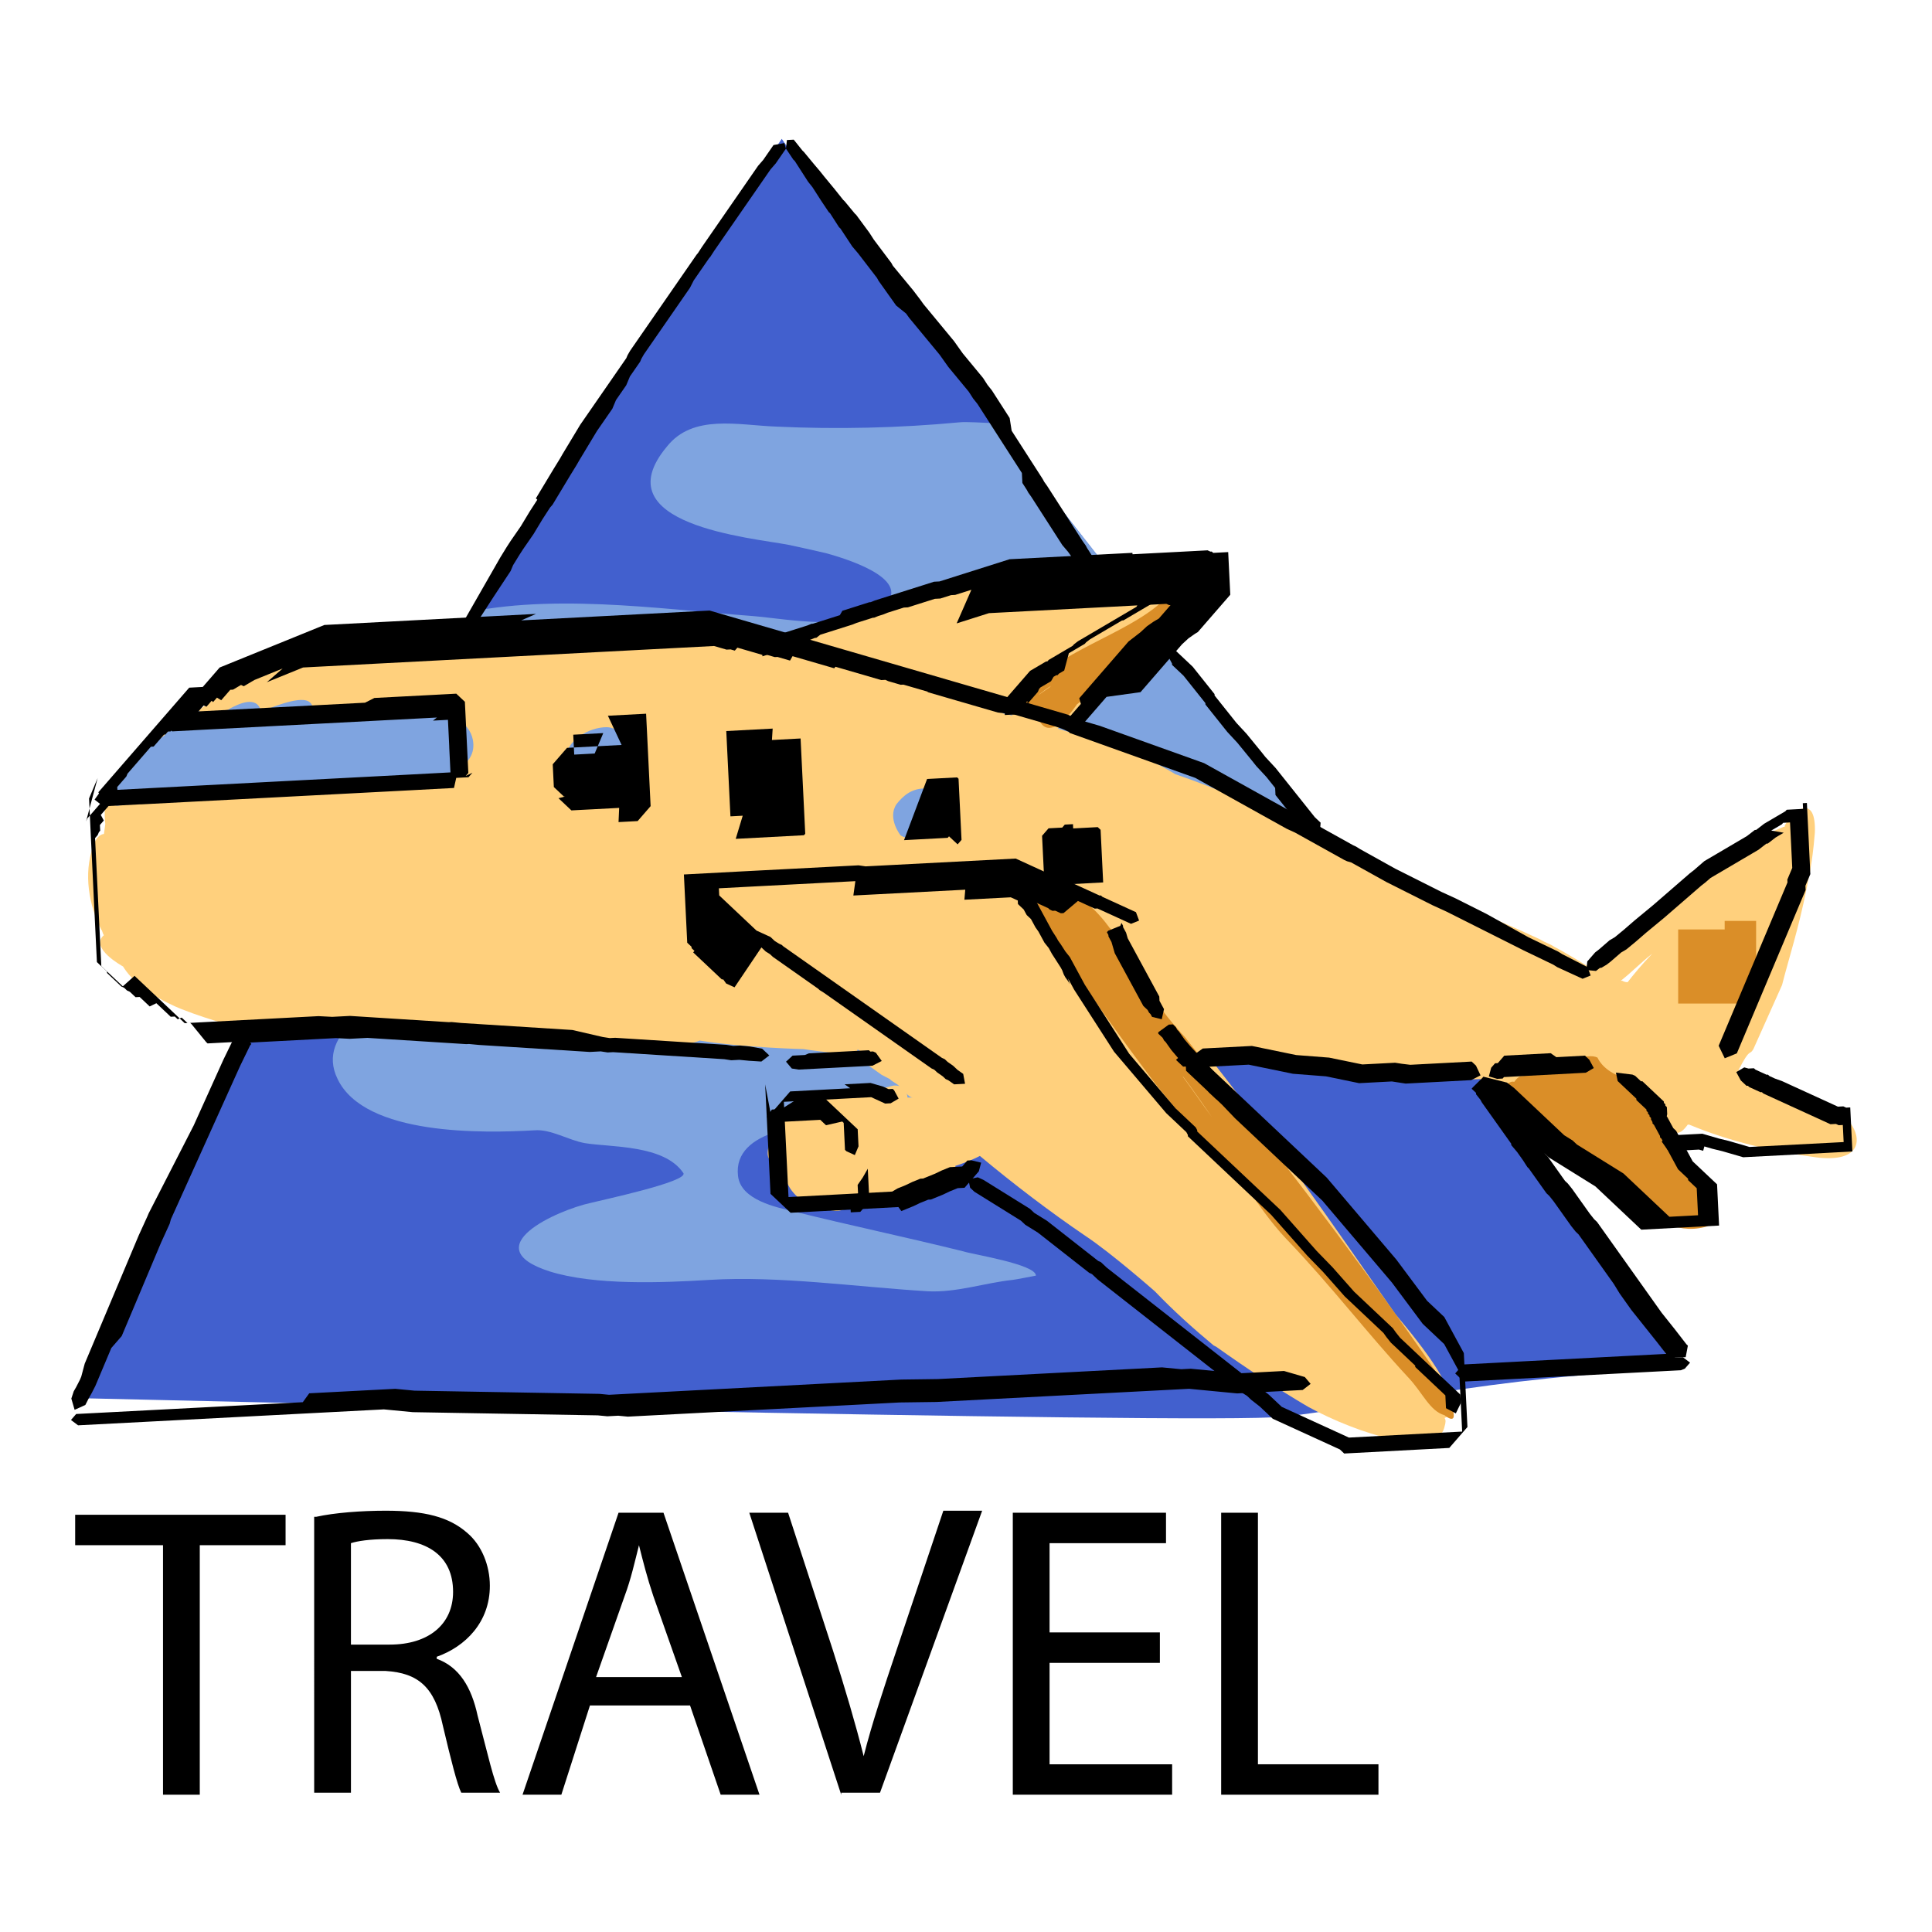<?xml version="1.0" encoding="utf-8"?>
<!-- Generator: Adobe Illustrator 28.0.0, SVG Export Plug-In . SVG Version: 6.00 Build 0)  -->
<svg version="1.1" id="Layer_1" xmlns="http://www.w3.org/2000/svg" xmlns:xlink="http://www.w3.org/1999/xlink" x="0px" y="0px"
	 viewBox="0 0 150 150" style="enable-background:new 0 0 150 150;" xml:space="preserve">
<style type="text/css">
	.st0{fill:none;filter:url(#Adobe_OpacityMaskFilter);}
	.st1{mask:url(#mask0_74_2441_00000004515863721099124700000003952809438099578009_);}
	.st2{fill:#54B0C7;}
	.st3{fill-rule:evenodd;clip-rule:evenodd;fill:#4260CE;}
	.st4{clip-path:url(#SVGID_00000058550750558222993510000016730301734649499802_);}
	.st5{fill-rule:evenodd;clip-rule:evenodd;fill:#7FA4E0;}
	.st6{fill-rule:evenodd;clip-rule:evenodd;fill:#FFD07D;}
	.st7{fill-rule:evenodd;clip-rule:evenodd;fill:#DA8E28;}
	.st8{fill-rule:evenodd;clip-rule:evenodd;}
	.st9{enable-background:new    ;}
</style>
<defs>
	<filter id="Adobe_OpacityMaskFilter" filterUnits="userSpaceOnUse" x="0" y="0" width="150" height="150">
		<feColorMatrix  type="matrix" values="1 0 0 0 0  0 1 0 0 0  0 0 1 0 0  0 0 0 1 0"/>
	</filter>
</defs>
<mask maskUnits="userSpaceOnUse" x="0" y="0" width="150" height="150" id="mask0_74_2441_00000004515863721099124700000003952809438099578009_">
	<rect y="0" class="st0" width="150" height="150"/>
</mask>
<g class="st1">
	<rect y="0" class="st2" width="150" height="150"/>
</g>
<g>
	<g transform="matrix(1.061,0,0,1.106,-1.799,-39.322)">
		<path class="st3" d="M58.9,45.3c0,0-40.8,58-51.5,88.4c0,0,82.8,1.9,88.2,1.3c5.4-0.5,15.4-2.9,28.8-3.3L96.8,92.5
			C96.8,92.5,67.4,57.2,58.9,45.3z"/>
		<g>
			<defs>
				<path id="SVGID_1_" d="M58.9,45.3c0,0-40.8,58-51.5,88.4c0,0,82.8,1.9,88.2,1.3c5.4-0.5,15.4-2.9,28.8-3.3L96.8,92.5
					C96.8,92.5,67.4,57.2,58.9,45.3z"/>
			</defs>
			<clipPath id="SVGID_00000101814417374204055660000006758196403486659998_">
				<use xlink:href="#SVGID_1_"  style="overflow:visible;"/>
			</clipPath>
			<g style="clip-path:url(#SVGID_00000101814417374204055660000006758196403486659998_);">
				<path class="st5" d="M76.9,65.1c-0.7,0.4-4,0-5,0.1c-4.4,0.4-9,0.5-13.4,0.3c-2.8-0.1-6.1-0.9-8,1.4c-4.8,5.5,6.2,6.4,8.9,6.9
					c1,0.2,1.9,0.4,2.8,0.6c1.1,0.3,6.2,1.7,4.3,3.6c-2,2-7.2,1-9.7,0.8c-7-0.5-15.2-1.7-22.1,0c-3.2,0.8-9.7,2.8-8.2,7.3
					c1.1,3.3,7.5,3.4,10.1,3.5c7.4,0.5,13.8,1.6,20.9,3.7c2.1,0.6,6.1,2,7.1,4.2c1.6,3.2-4.4,6-6.7,6.3c-8.4,1-17.6-0.8-25.7,1.2
					c-2.6,0.6-7.5,3-5.8,6.3c2,4,10.7,3.8,14.4,3.6c1.2-0.1,2.5,0.7,3.7,0.9c1.9,0.3,5.8,0.1,7.2,2.1c0.4,0.6-6,1.9-6.8,2.1
					c-2.4,0.5-8.5,3.1-3,4.8c3.3,1,8.3,0.8,11.7,0.6c5.1-0.3,10.8,0.5,16,0.8c2.1,0.1,4.2-0.6,6.2-0.8c0.1,0,1.7-0.3,1.7-0.3
					c0-0.8-4.7-1.5-5.3-1.7c-4.2-1-8.2-1.8-12.4-2.8c-1.3-0.3-3.9-0.8-4.1-2.5c-0.4-3.3,5.2-3.7,7.6-3.7c7,0,19.4,1.8,24.5-2
					c1.2-0.9-4.9-3-5.5-3.2c-3.3-1.2-6.9-3-9.7-5.1c-1.2-0.9-2.6-2-2.3-3.7c0.7-3.1,6.1-3.7,8.6-4.1c4.8-0.7,9.5-0.1,14.3-0.5
					c10.2-0.7,13.1-14,7.1-20.5c-2.1-2.3-4.7-4.4-7.4-6.1c-4.3-2.8-9.2-3.3-13.6-5.5"/>
			</g>
		</g>
		<path class="st6" d="M59.1,81.2c0.1,0,0.1,0,0.1,0c0.1-0.2-0.7-0.1,0.9-0.7c0,0,6.1-3.1,11.8-4c1.9-0.3,4.6-0.7,4.6-0.7
			c1.1-0.2,1.2-0.2,1.8-0.3c2.3-0.3,4.7-0.3,6.9-0.7c0.5-0.1,1.1,0,1.3,0.6c0,0,0.2-0.3,0.9-0.3c4.2,0.2,2.3,2.2,1.9,2.8
			c-2,3.5-6.3,4.9-9.5,8.3l-0.7,0.5c2.4,0.7,5.2,1.5,6.9,2.3c0.6,0.3,1.2,0.6,1.7,0.9c6.4,2.1,12.7,5.4,19,8.3
			c0.8,0.4,1.3,0.6,1.7,0.8c2,0.8,4,1.6,6,2.5c0.3,0.2,0.7,0.3,1,0.5c1,0.5,2.5,1.4,2.5,1.4c0.1,0.1,0.1,0.1,0.2,0.2
			c0,0,0.1,0,0.1,0c1.1-1,2.4-2.2,3.5-3.2c3.2-2.8,6.7-5.3,10.5-6.8c0.1,0,0.1,0,0.1-0.1c0.7-1.2,2.3-2.2,2.2,0.5
			c-0.2,2.4-0.5,3.3-0.6,3.9c-0.6,2.9-1.3,4.9-1.8,6.8l-2.1,4.5c-0.3,0.5-0.2-0.2-1.1,1.5c0.1,0,0.1,0,0.2,0
			c0.6,0.1-0.2-0.2,1.3,0.3c1.7,0.6,3.5,1.5,3.8,1.6c1.2,0.4,2.7,1.5,2.9,1.8c0.8,1,0.9,2.8-2.5,2.4c-3.1-0.4-6.3-1.1-9.3-2.3
			l-0.1,0c-0.6,0.8-0.9,0.6-1.3,0.4c0,0.1-0.1,0.3-0.1,0.4c0.2,0.3,0.4,0.7,0.7,1c0.5,0.8,1.1,2,1,1.8c0.7,1.3,2.1,3,0.3,3.5
			c-1.5,0.4-3.5-1.7-3.5-1.7c-1.6-0.4-2-0.9-2-0.9c-2.2-1.6-4.1-3.6-6.1-5.6c-0.8-0.8-1.4-1-1.8-1.3c-0.8-0.2-1.6-0.5-2.4-0.8
			c0,0-1.1,0.1-2-0.2c-0.5,0.1-0.9-0.1-1.4-0.1c-5.6-0.4-11.1-0.7-16.9-1.8c5,6,9.6,12.4,14.1,18.6c2.2,2.5,4.5,5.4,4.2,7l-0.6,0.3
			c0.1,0.1,0.1,0.3,0,0.6c-0.5,2.3-6.4,0.5-10-1.4c-2.3-1.3-4.5-2.7-6.7-4.2l-0.2-0.1c-1.5-1.2-2.9-2.4-4.3-3.8c0,0-3.2-2.7-5.1-3.9
			c-2.6-1.7-5.2-3.6-7.7-5.6c-0.8,0.4-1.8,0.7-1.8,0.7c0.3,1.2-0.7,1-1.6,1.2c0,0-3.8,0.9-6.7,1.9c-0.8,0.2-1.2-0.2-1.6-0.2
			c-1.2-0.2-2.2-0.9-2.6-2.2c0,0-0.2-0.9-0.4-0.9c-1.3,0.1-1.1-1.6,0.8-3.4c1.7-1.8,4.7-1.2,7.4-2c0,0,0.3-0.1,0.6,0
			c-0.2-0.2-0.5-0.3-0.7-0.5l-0.6-0.3l-1.6-1.1c-0.5-1.2,0.2-0.4,0.2-0.4l-0.2,0.2c-1.4-0.2-2.8-0.3-4.1-0.5c0,0-4.4-0.1-7.6-0.6
			c-1.8,0.7-4.2,0-6.8,0.2c-2,0.1-4,0.1-5.9-0.3c0,0-2.6,0.2-3.2-0.7c-0.9-0.1,0.3,0-1.1,0.1c-3,0.1-6,0.2-9,0.1
			c0,0-2.3-0.3-4.3-0.6c-0.5,0.5-1.6,0-1.6,0c-0.3,0.8,0,1-1.4,0.4c0,0-2.5-0.6-4.6-1.4c0,0-3.1-1.1-4.3-3c0,0-2.5-1.3-1.4-2.2
			c-0.1-0.1-0.1-0.3-0.2-0.4c-0.9-1.7-1.3-3.9-0.6-5.8c0.2-0.7,0.6-0.9,0.8-0.9l0.1-0.7c-0.2-1.7,0.3-1.9,1.4-3.5
			c0,0,1.6-3.5,4.1-4.6c0,0,1,0.4,1.5,0c1.6-1.1,2.7-2.3,4-2.5c0,0,0.1,0,0.1,0c0.1,0,0.2,0,0.3,0c0.5-0.2,1-0.3,1.4-0.5
			c0.9-0.5,2.1-1.2,3.6-1.5c0.2-0.1,0.5-0.1,0.7-0.2c0.6-0.1,1.2-0.1,1.6,0c3.1-0.6,6.3-0.6,9.3-1.1c1.1-0.2,1.3-0.2,1.9-0.2
			C45.9,79,52.7,79.7,59.1,81.2z M106.4,136.4 M106.4,136.4 M135.7,116 M135.7,116L135.7,116C135.7,116,135.7,115.9,135.7,116z
			 M59.5,113.9 M68,112.3c0.1,0.1,0.1,0.2,0.1,0.3c0,0,0.3,0,0.4,0C68.3,112.6,68.1,112.4,68,112.3z M121.2,112.2
			C121.2,112.2,121.2,112.2,121.2,112.2l0,0.1C121.2,112.3,121.2,112.2,121.2,112.2z M122.6,102.5c-0.8,0.6-1.5,1.3-2.3,1.9
			c0,0,0.1,0,0.1,0c0.2,0.1,0.3,0.1,0.4,0.1C121.2,104,121.8,103.3,122.6,102.5z M77.1,103.4L77.1,103.4L77.1,103.4L77.1,103.4
			L77.1,103.4z M18.3,86 M75.8,85.8c-0.2-0.2-0.4-0.4-0.7-0.2c0,0,0,0-0.1,0C75.2,85.7,75.5,85.7,75.8,85.8z M74.2,85.4
			c-0.1-0.2-0.3-0.3-0.7-0.2c0.1,0,0.2,0.1,0.3,0.1C74,85.3,74.1,85.3,74.2,85.4z M71.4,84.5c0.1-0.1,0.1-0.2,0.2-0.3
			c-0.2,0.1-0.3,0.2-0.4,0.2C71.2,84.5,71.3,84.5,71.4,84.5z"/>
		<path class="st7" d="M88.6,76.2c1.5,0.3-0.9,2.7-0.9,2.7c-2.4,2-4.6,4.2-7.2,6.1c0,0-2.1,3.1-2.9,0.8c-0.1-0.2,0.4-0.5-0.3-0.2
			c-0.9,0.4-2.4-0.6,0-2.3c3.7-2.8,8.1-3.7,10.3-6.4c0.5-0.6,1.1-1.9,0.9-0.6C88.5,76.2,88.5,76.2,88.6,76.2z M76.8,84.7 M78.6,83.7
			c-0.5,0.3-1.7,1.2-0.1,0.1C78.6,83.7,78.7,83.6,78.6,83.7z M88.8,76.6 M88.8,76.6 M88.8,76.6"/>
		<path class="st7" d="M77.8,98.7c2.2,0.2,1.5,0.9,2,0.2c0.9-1.2,3.1,1.8,3.1,1.8c0.2,0.1,0.2,0.4,0.2,0.4c1.6,2.2,2.9,4.7,4.7,6.6
			c0.5,0.6,0.6,0.6,0.8,0.9c5.9,7.1,11.6,14.2,17.2,21.9c0.8,1.1,1.5,2,2.1,3.7c0.6,1.6-0.5,0.7-0.5,0.7c-1.1-0.3-1.6-1.6-2.7-2.7
			c-3-3.1-5.6-6.4-8.9-9.7c-1.1-1.1-2.3-2.8-2.3-2.8c-0.2-0.2-0.3-0.3-0.5-0.5c-2.4-2.4-4.5-4.9-6.7-7.5c0,0-4.4-5.5-7.5-10.2
			c-2.1-3.3-1.8-1.8-1.6-2.4C77.2,99.1,77.3,98.7,77.8,98.7z M88.3,111.2c0.7,0.9,1.4,1.9,2.1,2.8C89.4,112.6,87.9,110.6,88.3,111.2
			z M78,98.8"/>
		<path class="st7" d="M114.4,110.2c1.7,0.7,0.4-0.9,1.8,0.1c0,0,1.6-0.9,2.4-0.5c0,0,0.3,0.8,1.6,1.3c0.9,0.4,0.7,0,1.1,0.3
			l1.1,1.3c1.4,0.5,1.4,2.1,2.2,3.7c1.2,2.4,4,4.8,1.8,5.3c-2.1,0.5-4-0.7-5.1-1.9l-1.3-1.1c-1.5-1-0.1,0.6-2.4-2l-1.3-0.4
			c-0.9-0.1-0.8,0.2-0.8-1c0,0-0.8,0.4-1.2-0.2c-0.5-1-0.1-1-0.6-1.1c-3.3-1-1.8-2.7-1.2-2.5c0.6-0.8,0.7,0,1.1-0.9
			C113.6,110.5,113.9,110.1,114.4,110.2z M126,120.2 M126,120.2 M125.9,119.2 M123.4,118.9 M125.8,119.1 M112.4,111.6 M112.4,111.6
			 M112.4,111.6"/>
		<path class="st7" d="M127.9,100.2L127.9,100.2l0.1,0l0.1,0l0.1,0l0.1,0l0.1,0l0.1,0l0.1,0l0.1,0l0.1,0l0.1,0l0.1,0l0.1,0l0.1,0
			l0.1,0l0.1,0l0.1,0l0.1,0l0.1,0l0,0l0,0l0.1,0l0.1,0l0.1,0l0.1,0l0.1,0l0,0.1l0,0.1l0,0.1l0,0.1l0,0.1l0,0.1l0,0.1l0,0.1l0,0.1
			l0,0.1l0,0.1l0,0.1l0,0.1l0,0.1l0,0.1l0,0.1l0,0.1l0,0.1l0,0.1l0,0.1l0,0.1l0,0.1v0.1l0,0.1l0,0.1l0,0.1l0,0.1l0,0.1l0,0.1l0,0.1
			l0,0.1l0,0.1l0,0.1l0,0.1l0,0.1l0,0.1l0,0.1l0,0.1l0,0.1l0,0.1l0,0.1l0,0.1l0,0.1l0,0.1l0,0.1l0,0.1l0,0.1l0,0.1l0,0.1l0,0.1
			l0,0.1l0,0.1l0,0.1l0,0.1l0,0.1l0,0.1l0,0.1l0,0.1l0,0l0,0l0,0l0,0l0,0l0,0l0,0l0,0l0,0l0,0l0,0l0,0l0,0l-0.1,0l-0.1,0l-0.1,0
			l-0.1,0l-0.1,0l-0.1,0l-0.1,0l-0.1,0l-0.1,0l-0.1,0l-0.1,0l-0.1,0l-0.1,0l-0.1,0l-0.1,0l-0.1,0l-0.1,0l-0.1,0l-0.1,0l-0.1,0
			l-0.1,0l-0.1,0l-0.1,0l-0.1,0l-0.1,0l-0.1,0l-0.1,0l-0.1,0l-0.1,0l-0.1,0l-0.1,0l-0.1,0l-0.1,0l-0.1,0h-0.1l-0.1,0l-0.1,0l-0.1,0
			l-0.1,0l-0.1,0l-0.1,0l-0.1,0l-0.1,0l-0.1,0l-0.1,0l-0.1,0l-0.1,0l-0.1,0l-0.1,0l-0.1,0l-0.1,0l-0.1,0l0,0l-0.1,0l-0.1,0l-0.1,0
			l-0.1,0l-0.1,0l0,0l0,0l0,0l0-0.1l0-0.1l0-0.1l0-0.1l0-0.1l0-0.1l0-0.1l0-0.1l0-0.1l0-0.1l0-0.1l0-0.1l0-0.1l0-0.1l0-0.1l0-0.1
			l0-0.1l0-0.1l0-0.1l0-0.1l0-0.1l0-0.1l0-0.1l0-0.1l0-0.1l0-0.1v-0.1l0-0.1l0-0.1l0-0.1l0-0.1l0-0.1l0-0.1l0-0.1l0-0.1l0-0.1l0-0.1
			l0-0.1l0-0.1l0-0.1l0-0.1l0-0.1l0-0.1l0-0.1l0-0.1l0-0.1l0-0.1l0-0.1l0-0.1l0-0.1l0-0.1l0,0l0-0.1l0,0l0,0l0,0l0,0l0,0l0,0l0,0
			l0,0l0,0l0,0l0,0l0,0l0,0l0,0l0,0l0,0l0,0l0,0l0,0l0,0l0,0l0,0l0,0l0,0l0,0l0,0l0,0l0,0l0,0l0,0l0,0l0.1,0l0.1,0l0.1,0l0.1,0
			l0.1,0l0.1,0l0.1,0l0.1,0l0.1,0l0.1,0l0.1,0l0.1,0l0.1,0l0.1,0l0.1,0l0.1,0l0,0l0,0l0.1,0l0.1,0l0.1,0l0.1,0l0.1,0l0.1,0l0.1,0
			l0.1,0l0.1,0l0.1,0l0.1,0l0.1,0l0.1,0l0.1,0l0.1,0H127.9L127.9,100.2z"/>
		<path class="st5" d="M26.1,85.3c4.2-0.6,9.7-0.4,10.2,2.2c0.7,3.7-8.9,3.3-13.5,3.2c-1,0-2,0.1-3.1,0.2c-1.9,0.1-1.8-0.1-2.8,0.2
			l-1.9,0c-0.6,0-0.4-0.4-1.3,0c-1.4,0.6-1.1,0.2-2.6,0.7c0,0-1,0.7-1.2,0l0.4-1.1c-0.2-1.4,1.6-2.2,3.4-3.5c0,0,1-1.1,1.1-0.8
			c1.6-1.1,0.6-1.2,1.8-0.8l1.5-0.1c0.1-0.1,0.3-0.1,0.4-0.2c0.6-0.3,2-1,2.3,0.2c2.6-1,3.9-1.2,3.8,0.1
			C25.1,85.4,25.6,85.4,26.1,85.3z M11.5,91.4 M13.6,91 M18.4,90.4 M18.4,90.4 M10.6,90 M10.6,90 M26.9,88.9"/>
		<path class="st5" d="M46.1,86.6c0.9,0,1.7,1.1,1.7,1.1c0.4,0.2,0.4,0.3,0.5,0.5c0.5,0.7,0.1,1.8,0.1,1.8c0,0.7,0.1,0.5-0.6,1.1
			c-0.7,0.7-1.6,0.4-2.2,0.5c-1.4,0.3-3.5-0.7-2.6-2.6C43.1,87.5,44.8,86.6,46.1,86.6z"/>
		<path class="st5" d="M58.3,88.6c1.5,0.1,1.5,1.6,1.5,1.6c0.1,0.4,0,0.5,0,0.7c-0.3,1.5-2.3,2.6-3.7,1.9c-0.5-0.3-1.4-1.4-0.8-2.4
			C56.8,88,57.3,88.6,58.3,88.6z"/>
		<path class="st5" d="M69.4,90.9c1,0.1,1.3,1.5,1.3,1.5c0.1,1.4-1.9,2.5-3.1,1.8c0,0-1-1.2-0.3-2.2C67.8,91.4,68.4,90.9,69.4,90.9z
			"/>
		<g transform="matrix(0.999,-0.05,0.05,0.999,-24.179,10.701)">
			<path class="st8" d="M60.5,71.5l0.5,0l0.5,0l0.5,0l0.5,0l0.5,0l0.5,0l0.5,0l0.5,0l0.5,0l0.5,0l0.5,0l0.5,0l0.3,0l0.3,0l0.3,0
				l0.3,0l0.3,0l0.3,0l0.3,0l0.3,0l0.3,0l0.3,0l0.3,0l0.3,0l0.3,0l0.3,0l0.3,0l0.3,0l0.3,0l0.3,0l0.3,0l0.3,0l0.3,0l0.3,0l0.3,0
				l0.3,0l0.3,0l0.3,0l0.3,0.1l0.3,0.1l0.3,0.1l0.3,0.1l0.3,0.1l0.3,0.1l0.3,0.1l0.3,0.1l0.3,0.1l0.3,0.1l0.3,0.1l0.3,0.1l0.3,0.1
				l0.3,0.1l0.3,0.1l0.3,0.1l0.3,0.1l0.3,0.1l0.3,0.1l0.3,0.1l0.3,0.1l0.3,0.1l0.3,0.1l0.3,0.1l0.3,0.1l0.3,0.1l0.3,0.1l0.3,0.1
				l0.3,0.1l0.3,0.1l0.3,0.1l0.3,0.1l0.3,0.1l0.3,0.1l0.3,0.1l0.3,0.1l0.3,0.1l0.3,0.1l0.3,0.1l0.3,0.1l0.3,0.1l0.3,0.1l0.3,0.1
				l0.3,0.1l0.3,0.1l0.3,0.1l0.3,0.1l0.3,0.1l0.3,0.1l0.3,0.1l0.3,0.1l0.3,0.1l0.3,0.1l0.3,0.1l0.3,0.1l0.3,0.1l0.3,0.1l0.3,0.1
				l0.3,0.1l0.3,0.1l0.6,0.2l0.6,0.2l0.6,0.2l0.6,0.2l0.6,0.2l0.6,0.2l0.6,0.2l0.6,0.2l0.6,0.2l0.6,0.2l0.6,0.2l0.6,0.2l0.6,0.2
				l0.4,0.2l0.1,0.1l0.6,0.2l0.6,0.2l0.6,0.2l0.5,0.2l0.5,0.2l0.5,0.2l0.5,0.2l0.5,0.2l0.5,0.2l0.5,0.2l0.5,0.2l0.5,0.2l0.5,0.2
				l0.5,0.2l0.5,0.2l0.5,0.2l0.5,0.2l0.5,0.2l0.5,0.3l0.5,0.3l0.5,0.3l0.5,0.3l0.5,0.3l0.5,0.3l0.5,0.3l0.5,0.3l0.5,0.3l0.5,0.3
				l0.5,0.3l0.5,0.3l0.5,0.3l0.2,0.1l0.4,0.2l0.5,0.3l0.5,0.3l0.5,0.3l0.5,0.3l0.5,0.3l0.5,0.3l0.5,0.3l0.2,0.1l0.3,0.2l0.5,0.3
				l0.5,0.3l0.5,0.3l0.5,0.3l0.5,0.3l1.1,0.6l1.1,0.6l1.1,0.6l0,0l1,0.5l1.1,0.6l1.1,0.6l1,0.6l1,0.6l1,0.6l2.1,1.1l0.3,0.2l1.8,1
				l0.2,0.6l-0.6,0.2l-1.8-0.9l-0.3-0.2l-2.1-1.1l-1.1-0.6l-1.1-0.6l-1.1-0.6l-1.1-0.6l-1.1-0.6l-1-0.5l0,0l-1.1-0.6l-1.1-0.6
				l-1.1-0.6l-0.5-0.3l-0.5-0.3l-0.5-0.3l-0.5-0.3l-0.5-0.3l-0.3-0.1l-0.2-0.1l-0.5-0.3l-0.5-0.3l-0.5-0.3l-0.5-0.3l-0.5-0.3
				l-0.5-0.3l-0.5-0.3l-0.4-0.2l-0.2-0.1l-0.5-0.3l-0.5-0.3l-0.5-0.3l-0.5-0.3l-0.5-0.3l-0.5-0.3l-0.5-0.3l-0.5-0.3l-0.5-0.3
				l-0.5-0.3l-0.5-0.3l-0.5-0.3l-0.5-0.3l-0.5-0.2l-0.5-0.2l-0.5-0.2l-0.5-0.2l-0.5-0.2l-0.5-0.2l-0.5-0.2l-0.5-0.2l-0.5-0.2
				l-0.5-0.2l-0.5-0.2l-0.5-0.2l-0.5-0.2l-0.5-0.2l-0.5-0.2l-0.5-0.2l-0.5-0.2l-0.5-0.2l-0.1-0.1l-0.4-0.2l-0.5-0.2l-0.6-0.2
				l-0.6-0.2l-0.6-0.2l-0.6-0.2l-0.6-0.2L95,79.7l-0.6-0.2l-0.6-0.2l-0.6-0.2l-0.6-0.2l-0.6-0.2l-0.6-0.2l-0.3-0.1l-0.3-0.1
				l-0.3-0.1l-0.3-0.1l-0.3-0.1L90,78l-0.3-0.1l-0.3-0.1l-0.3-0.1l-0.3-0.1l-0.3-0.1l-0.3-0.1L88,77.4l-0.3-0.1l-0.3-0.1l-0.3-0.1
				L86.9,77L86.6,77l-0.3-0.1l-0.3-0.1l-0.3-0.1l-0.3-0.1l-0.3-0.1l-0.3-0.1l-0.3-0.1l-0.3-0.1l-0.3-0.1l-0.3-0.1l-0.3-0.1L83.2,76
				l-0.3-0.1l-0.3-0.1l-0.3-0.1l-0.3-0.1l-0.3-0.1l-0.3-0.1l-0.3-0.1l-0.3-0.1l-0.3-0.1l-0.3-0.1L80,75.3l-0.3-0.1l-0.3-0.1
				l-0.3-0.1L78.9,75l-0.3-0.1l-0.3-0.1L78,74.8l-0.3-0.1l-0.3-0.1l-0.3-0.1l-0.3-0.1l-0.3-0.1l-0.3-0.1L76,74.4l-0.3-0.1l-0.1,0
				l-0.2,0l-0.3-0.1l-0.3-0.1l-0.3-0.1l-0.3,0l-0.3,0l-0.3,0l-0.3,0l-0.3,0l-0.3,0l-0.3,0l-0.3,0l-0.3,0l-0.3,0l-0.3,0l-0.3,0
				l-0.3,0l-0.3,0l-0.3,0l-0.3,0l-0.3,0l-0.3,0l-0.3,0l-0.3,0l-0.3,0l-0.3,0l-0.3,0l-0.3,0l-0.3,0l-0.3,0l-0.5,0l-0.5,0l-0.5,0
				l-0.5,0l-0.5,0l-0.5,0l-0.5,0l-0.5,0l-0.5,0l-0.5,0l-0.5,0l-0.5,0l-0.5,0l-0.3,0l-0.3,0l-0.3,0l-0.3,0l-0.3,0l-0.3,0l-0.3,0
				l-0.3,0l-0.3,0l-0.3,0l-0.3,0l-0.3,0l-0.3,0l-0.3,0l-0.3,0h-0.3h-0.3l-0.3,0l-0.3,0l-0.3,0l-0.3,0l-0.3,0l-0.3,0l-0.3,0l-0.3,0
				l-0.3,0l-0.3,0l-0.3,0l-0.3,0l-0.3,0l-0.3,0l-0.3,0l-0.3,0l-0.3,0l-0.3,0l0,0l-0.2,0l-0.3,0l-0.3,0l-0.3,0l-0.3,0l-0.3,0l-0.3,0
				l-0.3,0l-0.3,0l-0.3,0l-0.3,0l-0.3,0l-0.3,0l-0.3,0l-0.3,0l-0.3,0l-0.3,0l-0.3,0l-0.3,0.1l-0.3,0.1l-0.3,0.1l-0.3,0.1l-0.3,0.1
				l-0.3,0.1l-0.3,0.1l-0.3,0.1l-0.3,0.1L42.9,74l-0.3,0.1l-0.3,0.1l-0.3,0.1l-0.3,0.1l-0.3,0.1l-0.3,0.1l-0.3,0.1l-0.2,0.1
				l-0.2,0.1l-0.2,0.1l-0.2,0.1L39.8,75l-0.2,0.1l-0.2,0.1l-0.2,0.1L39,75.3l-0.1,0.1l-0.1,0.1l-0.1,0.1l-0.1,0.1l-0.1,0.1l-0.1,0.1
				l-0.1,0.1L38,75.8l-0.1,0.1l-0.1,0.1l-0.1,0.1L37.6,76l-0.1,0.1l-0.1,0.1l-0.1,0.1l-0.1,0.1L37,76.3l-0.1,0.1l-0.1,0.1l-0.1,0.1
				l-0.1,0.1l-0.1,0.1l-0.1,0.1l-0.1,0.1l-0.1,0.1L36,76.9L35.8,77L35.7,77l-0.1,0.1l-0.1,0.1l-0.1,0.1l-0.1,0.1l-0.1,0.1l-0.1,0.1
				L35,77.5l-0.1,0.1l-0.1,0.1l-0.1,0.1l-0.1,0.1l-0.1,0.1L34.3,78l-0.1,0.1l-0.1,0.1L34,78.2l-0.1,0.1l-0.1,0.1l-0.1,0.1l-0.1,0.1
				l-0.1,0.1l-0.1,0.1l-0.1,0.1l-0.1,0.1L33,79l-0.1,0.1l-0.1,0.1l-0.1,0.1l-0.1,0.1l-0.1,0.1l-0.1,0.1l-0.1,0.1l-0.1,0.1L32,80
				l-0.1,0.1l-0.1,0.1l0,0l-0.1,0.1l-0.1,0.1l-0.1,0.1l-0.1,0.1l-0.1,0.1l-0.1,0.1L31.1,81L31,81.1l-0.1,0.1l-0.1,0.1l-0.1,0.1
				l-0.1,0.1l-0.1,0.1l-0.1,0.1L30.4,82l-0.1,0.1l-0.1,0.1l-0.1,0.1l-0.1,0.1L30,82.7l-0.1,0.1l-0.1,0.1l-0.1,0.1l-0.1,0.1l-0.1,0.1
				l-0.1,0.1l-0.1,0.1l-0.1,0.1l-0.1,0.1L29.3,84l-0.1,0.1l-0.1,0.1l-0.1,0.1L29,84.6L29,84.7l-0.1,0.1L28.8,85l-0.1,0.1l-0.1,0.1
				l0,0.1l0,0.1l0,0.1l0,0.1l0,0.1l0,0.1l0,0.1l0,0.1l0,0.1l0,0.1l0,0.1l0,0.1l0,0.1l0,0.1l0,0.1l0,0.1l0,0.1l0,0.1l0,0.1l0,0.1
				l0,0.1l0,0.1l0,0.1l0,0.1l0,0.1l0,0.1l0,0.1l0,0.1l0,0.1l0,0.1l0,0.1l0,0.1l0,0.1l0,0.1l0,0.1l0,0.1l0,0.1l0,0.1l0,0.1l0,0.1
				l0,0.1l0,0.1l0,0.1l0,0.1l0,0.1l0,0.1l0,0.1l0,0.1l0,0.1l0,0.1l0,0.1l0,0.1l0,0.1l0,0.1l0,0.1l0,0.1l0,0.1l0,0.1l0,0.1l0,0.1
				l0,0.1l0,0.1l0,0.1l0,0.1l0,0.1l0,0.1l0,0.1l0,0.1l0,0.1l0,0.1l0,0.1l0,0.1l0,0.1l0,0.1l0,0.1l0,0.1l0,0.1l0,0.1l0,0.1l0,0.1
				l0,0.1l0,0.1l0,0.1l0,0.1l0,0.1l0,0.1l0,0.1l0,0.1l0,0.1l0,0.1l0.1,0.1l0.1,0.1l0.1,0.1l0.1,0.1l0.1,0.1l0.1,0.1l0.1,0.1l0.1,0.1
				l0.1,0.1l0.1,0.1l0.1,0.1l0.1,0.1l0.1,0.1l0.1,0.1l0.1,0.1L31,95l0.1,0.1l0.1,0.1l0.1,0.1l0.1,0.1l0.1,0.1l0.1,0.1l0.1,0.1
				l0.1,0.1l0.1,0.1l0.1,0.1l0.1,0.1l0.1,0.1l0.1,0.1l0.1,0.1l0.1,0.1l0.1,0.1l0.1,0.1l0.1,0.1l0.1,0.1l0.1,0.1l0.1,0.1l0.1,0.1
				l0.1,0.1l0.1,0.1l0.1,0.1l0.1,0.1l0.1,0.1l0.1,0.1l0.1,0.1l0.1,0.1l0.1,0.1l0.1,0.1l0.1,0.1l0.1,0.1l0.1,0.1l0.1,0l0.1,0l0.1,0
				l0.1,0l0.1,0l0.1,0l0.1,0l0.1,0l0.1,0l0.1,0l0.1,0l0.1,0l0.1,0l0.1,0l0.1,0l0.1,0l0.1,0l0.1,0l0.1,0l0.1,0l0.1,0l0.1,0l0.1,0
				l0.1,0l0.1,0l0.1,0l0.1,0l0.1,0l0.1,0l0.1,0l0.1,0l0.1,0l0.3,0l0.3,0l0.3,0l0.3,0l0.3,0l0.3,0l0.3,0l0.3,0l0.3,0l0.3,0l0.3,0
				l0.3,0l0.3,0l0.3,0l0.3,0l0.3,0l0.3,0l0.3,0l0.6,0l0.6,0l1,0.1l0.1,0l0.6,0l0.6,0l0.9,0.1l0.9,0.1l0.9,0.1l0.9,0.1l0.9,0.1
				l0.9,0.1l0.9,0.1l0.9,0.1l0.2,0l0.7,0.1l0.9,0.1l0.9,0.1l0.9,0.1l0.9,0.1l0.9,0.1l0.9,0.1l0.9,0.1l0.9,0.1l0.9,0.1L65,101
				l0.5,0.1l0.4,0l0.9,0.1l0.9,0.1l0.9,0.1l0.9,0.1l0.9,0.1l0.9,0.1l0.9,0.1l0.9,0.1l0.9,0.1l0.5,0.1l0.3,0l0.2,0l0.7,0.1l0.9,0.2
				l0.5,0.5l-0.6,0.4l-0.9-0.1l-0.7-0.1l-0.2,0l-0.4,0l-0.5-0.1l-0.9-0.1l-0.9-0.1l-0.9-0.1l-0.9-0.1l-0.9-0.1l-0.9-0.1l-0.9-0.1
				l-0.9-0.1l-0.9-0.1l-0.4,0l-0.5-0.1L64,102l-0.9-0.1l-0.9-0.1l-0.9-0.1l-0.9-0.1l-0.9-0.1l-0.9-0.1l-0.9-0.1l-0.9-0.1l-0.9-0.1
				l-0.7-0.1l-0.2,0l-0.9-0.1l-0.9-0.1l-0.9-0.1l-0.9-0.1l-0.9-0.1l-0.9-0.1l-0.9-0.1l-0.9-0.1l-0.6,0l-0.6,0l-0.1,0l-1-0.1l-0.6,0
				l-0.6,0l-0.3,0l-0.3,0l-0.3,0l-0.3,0l-0.3,0l-0.3,0l-0.3,0l-0.3,0l-0.3,0l-0.3,0l-0.3,0l-0.3,0l-0.3,0l-0.3,0l-0.3,0l-0.3,0
				l-0.3,0l-0.3-0.1l-0.1,0l-0.1,0l-0.1,0l-0.1,0l-0.1,0l-0.1,0l-0.1,0l-0.1,0l-0.1,0l-0.1,0l-0.1,0l-0.1,0l-0.1,0l-0.1,0l-0.1,0
				l-0.1,0l-0.1,0l-0.1,0l-0.1,0l-0.1,0l-0.1,0l-0.1,0l-0.1,0l-0.1,0l-0.1,0l-0.1,0l-0.1,0l-0.1,0l-0.1-0.1L35,98.6l-0.1-0.1l-0.1,0
				l-0.1,0l-0.1-0.1l-0.1-0.1l-0.1-0.1l-0.1-0.1L34,98.2l-0.1-0.1l-0.1-0.1L33.6,98L33.5,98l-0.1-0.1l-0.1-0.1l-0.1-0.1l-0.1-0.1
				l-0.1-0.1l-0.1-0.1l-0.1-0.1l-0.1-0.1l-0.1-0.1l-0.1-0.1L32,97.2l-0.1-0.1L31.8,97l-0.1-0.1l-0.1-0.1l-0.1-0.1l-0.1-0.1l-0.1-0.1
				L31,96.5l-0.1-0.1l-0.1-0.1l-0.1-0.1l-0.1-0.1L30.4,96l-0.1-0.1l-0.1-0.1L30,95.7L30,95.7l-0.1-0.1l-0.1-0.1l-0.1-0.1l-0.1-0.1
				l-0.1-0.1l-0.1-0.1l-0.1-0.1l-0.1-0.1l-0.1-0.1L29.3,95L29.3,95l-0.1-0.1l-0.1-0.1l-0.1-0.1L29,94.7L29,94.6l-0.1-0.1l-0.1-0.1
				l-0.1-0.1l-0.1-0.1l-0.1-0.1l-0.1-0.1l-0.1-0.1l0-0.1l0-0.1l0-0.1l0-0.1l0-0.1l0-0.1l0-0.1l0-0.1l0-0.1l0-0.1l0-0.1l0-0.1l0-0.1
				l0-0.1l0-0.1l0-0.1l0-0.1l0-0.1l0-0.1l0-0.1l0-0.1l0-0.1l0-0.1l0-0.1l0-0.1l0-0.1l0-0.1l0-0.1l0-0.1l0-0.1l0-0.1l0-0.1l0-0.1
				l0-0.1l0-0.1l0-0.1l0-0.1l0-0.1l0-0.1l0-0.1l0-0.1l0-0.1l0-0.2l0-0.2l0-0.2l0-0.2l0-0.2l0-0.2l0-0.2l0-0.2l0-0.2l0-0.2l0-0.2
				l0-0.2l0-0.2v0l0-0.1l0-0.2l0-0.2l0-0.2l0-0.2l0-0.2l0-0.2l0-0.2l0-0.2l0-0.2l0-0.2l0-0.2l0-0.2l0-0.2l0-0.2l0-0.2l0-0.2l0-0.2
				l0-0.2l0-0.2l0-0.2l0-0.2l0-0.2l0-0.2l0.1-0.2l0.1-0.2l0.1-0.2l0.1-0.2l0.1-0.2l0.1-0.2l0.1-0.2L28,84l0.1-0.2l0.1-0.1l0.1-0.1
				l0.1-0.1l0.1-0.1l0.1-0.1l0.1-0.1l0.1-0.1l0.1-0.1l0.1-0.1l0.1-0.1l0.1-0.1l0.1-0.1L29,82l0.1-0.1l0.1-0.1l0.1-0.1l0.1-0.1
				l0.1-0.1l0.1-0.1l0.1-0.1l0.1-0.1l0.1-0.1l0.1-0.1l0.1-0.1l0.1-0.1l0.1-0.1l0.1-0.1l0.1-0.1l0.1-0.1l0.1-0.1l0.1-0.1l0.1-0.1l0,0
				l0.1-0.1l0.1-0.1l0.1-0.1l0.1-0.1l0.1-0.1l0.1-0.1l0.1-0.1l0.1-0.1l0.1-0.1l0.1-0.1l0.1-0.1l0.1-0.1l0.1-0.1l0.1-0.1l0.1-0.1
				l0.1-0.1l0.1-0.1l0.1-0.1l0.1-0.1l0.1-0.1l0.1-0.1l0.1-0.1l0.1-0.1l0.1-0.1l0.1-0.1l0.1-0.1l0.1-0.1l0.1-0.1l0.1-0.1l0.1-0.1
				l0.1-0.1l0.1-0.1l0.1-0.1l0.1-0.1l0.1-0.1l0.1-0.1l0.1-0.1l0.1-0.1l0.1-0.1l0.1-0.1l0.1-0.1l0.1-0.1l0.1-0.1l0.1-0.1l0.1-0.1
				l0.1-0.1l0.1-0.1l0.1-0.1l0.1-0.1l0.1-0.1l0.1-0.1L37,75l0.1-0.1l0.1-0.1l0.1-0.1l0.1-0.1l0.1-0.1l0.1-0.1l0.1-0.1l0.1-0.1
				l0.1-0.1l0.1-0.1l0.1-0.1l0.1-0.1l0.1-0.1l0.3-0.1l0.3-0.1l0.3-0.1l0.3-0.1l0.3-0.1l0.3-0.1l0.3-0.1l0.3-0.1l0.3-0.1l0.3-0.1
				l0.3-0.1l0.3-0.1l0.3-0.1l0.3-0.1l0.3-0.1l0.3-0.1l0.3-0.1l0.3-0.1l0.3-0.1l0.3-0.1l0.3-0.1l0.3-0.1l0.3-0.1l0.3-0.1l0.3-0.1
				l0.3-0.1l0.3,0l0.3,0l0.3,0l0.3,0l0.3,0l0.3,0l0.3,0l0.3,0l0.3,0l0.3,0l0.3,0l0.3,0l0.3,0l0.3,0l0.3,0l0.3,0l0.2,0l0,0l0.3,0
				l0.3,0l0.3,0l0.3,0l0.3,0l0.3,0l0.3,0l0.3,0l0.3,0l0.3,0l0.3,0l0.3,0l0.3,0l0.3,0l0.3,0l0.3,0l0.3,0l0.3,0l0.3,0l0.3,0l0.3,0
				l0.3,0l0.3,0l0.3,0l0.3,0l0.3,0l0.3,0l0.3,0l0.3,0l0.3,0l0.3,0l0.3,0l0.3,0l0.3,0l0.3,0L60.5,71.5z"/>
		</g>
		<g transform="matrix(0.999,-0.05,0.05,0.999,-24.179,10.701)">
			<path class="st8" d="M84.8,90l0.4,0l0.4,0l0.2,0l0.2,0l0.2,0l0.2,0l0.2,0l0.2,0l0.2,0l0.2,0l0.2,0l0.2,0l0.2,0l0.2,0l0.2,0l0.2,0
				l0.2,0l0.2,0l0.2,0l0.2,0l0.2,0l0.2,0l0.2,0l0.2,0l0.2,0l0.2,0l0.2,0l0.2,0l0.2,0l0.2,0l0.2,0l0.2,0l0.2,0l0.2,0l0.2,0l0.2,0
				l0.2,0l0.2,0l0.2,0l0.2,0l0.2,0l0.2,0l0.2,0l0.2,0l0.2,0l0.2,0l0.2,0l0.2,0l0.2,0l0.2,0l0.2,0l0.2,0l0.2,0l0.2,0.1l0.2,0.1
				l0.2,0.1l0.2,0.1l0.2,0.1l0.2,0.1l0.2,0.1l0.2,0.1l0.2,0.1l0.2,0.1l0.2,0.1l0.2,0.1l0.2,0.1l0.2,0.1l0.2,0.1l0.2,0.1l0.2,0.1
				l0.2,0.1l0.2,0.1l0.1,0l0.1,0l0.2,0.1l0.2,0.1l0.2,0.1l0.2,0.1l0.2,0.1l0.2,0.1l0.2,0.1l0.2,0.1l0.2,0.1l0.2,0.1l0.1,0l0.1,0.1
				l0.2,0.1l0.2,0.1l0.2,0.1l0.2,0.1l0.2,0.1l0.2,0.1l0.2,0.1l0.2,0.1l0.2,0.1l0.2,0.1l0.2,0.1l0.2,0.1l0.2,0.6l-0.6,0.2l-0.2-0.1
				l-0.2-0.1l-0.2-0.1l-0.2-0.1l-0.2-0.1l-0.2-0.1l-0.2-0.1l-0.2-0.1l-0.2-0.1l-0.2-0.1l-0.2-0.1l-0.2-0.1l-0.1,0l-0.1,0l-0.2-0.1
				l-0.2-0.1l-0.2-0.1l-0.2-0.1l-0.2-0.1l-0.2-0.1L99.1,94L98.9,94l-0.2-0.1l-0.2-0.1l-0.1,0l-0.1,0l-0.2-0.1L98,93.6l-0.2-0.1
				l-0.2-0.1l-0.2-0.1l-0.2-0.1l-0.2-0.1L97,93.3l-0.2-0.1l-0.2-0.1l-0.2-0.1l-0.2-0.1L96.1,93L95.9,93l-0.2-0.1l-0.2-0.1l-0.2-0.1
				l-0.2,0l-0.2,0l-0.2,0l-0.2,0l-0.2,0l-0.2,0l-0.2,0l-0.2,0l-0.2,0l-0.2,0l-0.2,0l-0.2,0l-0.2,0l-0.2,0l-0.2,0l-0.2,0l-0.2,0
				L92,92l-0.2,0l-0.2,0l-0.2,0l-0.2,0l-0.2,0l-0.2,0l-0.2,0l-0.2,0l-0.2,0l-0.2,0l-0.2,0l-0.2,0l-0.2,0l-0.2,0l-0.2,0l-0.2,0
				l-0.2,0l-0.2,0l-0.2,0l-0.2,0l-0.2,0l-0.2,0l-0.2,0l-0.2,0l-0.2,0l-0.2,0l-0.2,0l0,0l-0.2,0l-0.2,0l-0.2,0l-0.2,0l-0.2,0l-0.2,0
				l-0.2,0l-0.2,0l-0.4,0l-0.4,0l-0.4,0L84,91l-0.4,0l-0.4,0l-0.4,0l-0.4,0l-0.4,0l-0.4,0l-0.4,0L81,91l-0.4,0l-0.4,0l-0.4,0l-0.4,0
				l-0.2,0l-0.2,0L79,91l-0.2,0l-0.2,0l-0.2,0l-0.2,0l-0.2,0l-0.2,0l-0.2,0l-0.3,0l-0.2,0l-0.2,0l-0.2,0l-0.2,0l-0.2,0l-0.1,0
				l-0.1,0l-0.1,0l-0.1,0l-0.1,0l-0.1,0l-0.1,0l-0.1,0l-0.1,0l-0.1,0l-0.1,0l-0.1,0l-0.1,0l-0.1,0l-0.1,0l-0.1,0l-0.1,0l-0.1,0
				l-0.1,0l-0.1,0l-0.1,0l-0.1,0l0,0l-0.1,0l0,0l0,0l0,0l0,0l0,0l0,0l0,0l0,0l0,0l0,0l0,0l0,0l0,0l0,0l0,0l0,0l0,0l0,0l0,0l0,0l0,0
				l0,0l0,0l0,0l0,0l0,0l0,0l0,0l0,0l0,0l0,0l0,0l0,0l0,0l0,0l0,0l0,0l0,0l0,0l0,0l0,0l0,0l0,0l0,0l0,0l0,0l0,0l0,0l0,0l0,0v0l0,0
				l0,0l0,0l0,0l0,0l0,0l0,0l0,0l0,0l0,0l0,0l0,0l0,0l0,0l0,0l0,0l0,0l0,0l0,0l0,0l0,0l0,0l0,0l0,0l0,0.1l0,0.1l0,0.1l0,0.1l0,0.1
				l0.1,0.1l0.1,0.1l0.1,0.1l0.1,0.1l0.1,0.1l0.1,0.1l0.1,0.1l0.1,0.1l0.1,0.1l0.1,0.1l0.1,0.1l0.1,0.1l0.1,0.1l0.1,0.1l0.1,0.1
				l0.1,0.1l0.1,0.1l0.1,0.1l0.1,0.1l0.1,0.1l0.1,0.1l0.1,0.1l0.1,0.1l0.1,0.1l0.1,0.1l0,0l0,0l0.1,0.1l0.2,0.1l0.2,0.1l0.2,0.1
				l0.2,0.1l0.2,0.1l0.3,0.3l0.3,0.2l0.2,0.1l0.1,0.1l0.4,0.3l0.4,0.3l0.4,0.3l0.4,0.3l0.4,0.3l0.4,0.3l0.4,0.3l0.4,0.3l0.4,0.3
				l0.4,0.3l0.8,0.6l0.8,0.6l0.8,0.6l0.8,0.6l0.4,0.3l0.4,0.3l0.4,0.3l0.4,0.3l0.4,0.3l0.4,0.3l0.4,0.3l0.4,0.3l0.4,0.3l0.4,0.3
				l0.2,0.1l0.2,0.2l0.4,0.3l0.2,0.2l0.1,0.1l0.4,0.3l0.1,0.7l-0.8,0l-0.4-0.3l-0.2-0.1l-0.2-0.2l-0.4-0.3l-0.2-0.2l-0.2-0.1
				l-0.4-0.3l-0.4-0.3l-0.4-0.3l-0.4-0.3l-0.4-0.3l-0.4-0.3l-0.4-0.3l-0.4-0.3l-0.4-0.3l-0.4-0.3l-0.8-0.6l-0.8-0.6l-0.8-0.6
				l-0.8-0.6l-0.4-0.3l-0.3-0.2l-0.1-0.1l-0.4-0.3l-0.4-0.3l-0.4-0.3l-0.4-0.3l-0.4-0.3l-0.4-0.3l-0.4-0.3l-0.4-0.3l-0.1-0.1
				l-0.1-0.1l-0.3-0.2l-0.3-0.3L74.8,98l-0.2-0.1l-0.2-0.1l-0.2-0.1L74,97.4L74,97.4l-0.1,0l0,0l-0.1-0.1l-0.1-0.1l-0.1-0.1L73.5,97
				l-0.1-0.1l-0.1-0.1l-0.1-0.1l-0.1-0.1l-0.1-0.1L73,96.5l-0.1-0.1l-0.1-0.1l-0.1-0.1l-0.1-0.1l-0.1-0.1L72.5,96l-0.1-0.1l-0.1-0.1
				l-0.1-0.1l-0.1-0.1l-0.1-0.1l-0.1-0.1L72,95.3l-0.1-0.1l-0.1-0.1L71.8,95l-0.1-0.1l-0.1-0.1l-0.1-0.1l0-0.1l0-0.1l0-0.1l0-0.1
				l0-0.1l0-0.1l0-0.1l0-0.1l0-0.1l0-0.1l0-0.1l0-0.1l0-0.1l0-0.1l0-0.1l0-0.1l0-0.1l0-0.1l0-0.1l0-0.1l0-0.1l0-0.1l0-0.1l0-0.1
				l0-0.1v-0.1l0-0.1l0-0.1l0-0.1l0-0.1l0-0.1l0-0.1l0-0.1l0-0.1l0-0.1l0-0.1l0-0.1l0-0.1l0-0.1l0-0.1l0-0.1l0-0.1l0-0.1l0-0.1
				l0-0.1l0-0.1l0-0.1l0-0.1l0,0l0,0l0,0l0,0l0,0l0,0l0,0l0.1,0l0.1,0l0,0l0,0l0.1,0l0.1,0l0.1,0l0.1,0l0.1,0l0.1,0l0.1,0l0.1,0
				l0.1,0l0.1,0l0.1,0l0.1,0l0.1,0l0.1,0l0.1,0l0.1,0l0.1,0l0.1,0l0.1,0l0.1,0l0.1,0l0.1,0l0.1,0l0.1,0l0.1,0l0.1,0l0.1,0l0.1,0
				l0.1,0l0.1,0l0.1,0l0.1,0l0.1,0l0.1,0l0.1,0l0.1,0l0.1,0l0.1,0l0.1,0l0.1,0l0.1,0l0.2,0l0.2,0l0.2,0l0.2,0l0.2,0l0.3,0l0.2,0
				l0.2,0l0.2,0l0.2,0l0.2,0l0.2,0l0.2,0l0.2,0l0.2,0l0.2,0l0.4,0l0.4,0l0.4,0l0.4,0l0.4,0h0.4l0.4,0l0.4,0l0.4,0l0.4,0l0.4,0l0.4,0
				l0.4,0L84.8,90z"/>
		</g>
		<g transform="matrix(0.999,-0.05,0.05,0.999,-24.179,10.701)">
			<path class="st8" d="M108.6,104.7l0.1,0.1l0,0l0.1,0.1l0,0l0.1,0.1l0.1,0.1l0.1,0.1l0.1,0.1l0.1,0.1l0.1,0.1l0.1,0.1l0.1,0.1
				l0.1,0.1l0.1,0.1l0.1,0.1l0.1,0.1l0.2,0.2l0.2,0.2l0.2,0.2l0.2,0.2l0.2,0.2l0.1,0.1l0.1,0.1l0.1,0.1l0.1,0.1l0.1,0.1l0.1,0.1
				l0.1,0.1l0.1,0.1l0.2,0.2l0.2,0.2l0.2,0.2l0.2,0.2l0.1,0.1l0.1,0.1l0.2,0.2l0.2,0.2l0.2,0.2l0.2,0.2l0.2,0.2l0.2,0.2l0.2,0.2
				l0.2,0.2l0.2,0.2l0.2,0.2l0.2,0.2l0.2,0.2l0.2,0.2l0.2,0.2l0.2,0.2l0.2,0.2l0.2,0.2l0.2,0.2l0.2,0.2l0,0l0.2,0.2l0.2,0.2l0.2,0.2
				l0.2,0.2l0.4,0.5l0.4,0.5l0.4,0.5l0.4,0.5l0.4,0.5l0.4,0.5l0.4,0.5l0.4,0.5l0.4,0.5l0.4,0.5l0.4,0.5l0.4,0.5l0.7,1l0.7,1l0.7,1
				l0.2,0.2l0.2,0.2l0.2,0.2l0.1,0.1l0.1,0.1l0.1,0.1l0.1,0.1l0.1,0.1l0.1,0.1l0.1,0.2l0.1,0.2l0.1,0.2l0.1,0.2l0.1,0.2l0.1,0.2
				l0.1,0.2l0.1,0.2l0.1,0.2l0.1,0.2l0.1,0.2l0.1,0.2l0.1,0.2l0,0.1l0,0.1l0,0.1l0,0.1l0,0.1l0,0.1l0,0.1l0,0.1l0,0.1l0,0.1l0,0.1
				l0,0.1l0,0.1l0,0.1l0,0.1l0,0.1l0,0.1l0,0.1l0,0.1l0,0.1l0,0.1l0,0.1l0,0.1l0,0.1l0,0.1l0,0.1l0,0.1l0,0.1l0,0.1l0,0.1l0,0.1
				l0,0.1v0.1l0,0.1l0,0.1l0,0.1l0,0.1l0,0.1l0,0.1l0,0.1l0,0.1l0,0.1l0,0.1l0,0.1l0,0.1l0,0.1l0,0.1l0,0.1l0,0.1l0,0.1l0,0.1l0,0.1
				l-0.1,0.1l-0.1,0.1l-0.1,0.1l-0.1,0.1l-0.1,0.1l-0.1,0.1l-0.1,0.1l-0.1,0.1l-0.1,0.1l-0.1,0.1l-0.1,0.1l-0.1,0.1l-0.1,0.1
				l-0.1,0.1l-0.1,0l-0.1,0l-0.1,0l-0.1,0l-0.1,0l-0.1,0l-0.1,0l-0.1,0l-0.1,0l-0.1,0l-0.1,0l-0.1,0l-0.1,0l-0.1,0l-0.1,0l-0.1,0
				l-0.1,0l-0.1,0l-0.1,0l-0.1,0l-0.1,0l-0.1,0l-0.1,0l-0.1,0l-0.1,0l-0.1,0l-0.1,0h-0.1h-0.1l-0.1,0l-0.1,0l-0.1,0l-0.1,0l-0.1,0
				l-0.1,0l-0.1,0l-0.1,0l-0.1,0l-0.1,0l-0.1,0l-0.1,0l-0.1,0l-0.1,0l-0.1,0l-0.1,0l-0.1,0l-0.1,0l-0.1,0l-0.1,0l-0.1,0l-0.1,0
				l-0.1,0l-0.1,0l-0.1,0l-0.1,0l-0.1,0l-0.1,0l-0.1,0l-0.1,0l-0.1,0l-0.1,0l-0.1,0l-0.1,0l-0.1,0l-0.1,0l-0.1,0l-0.1,0l-0.1,0
				l-0.1,0l-0.1,0l-0.1,0l-0.1,0l-0.1,0l-0.1,0l-0.1,0l-0.1,0l-0.1,0l-0.1-0.1l-0.1-0.1l-0.1-0.1l-0.2-0.1l-0.2-0.1l-0.2-0.1
				l-0.2-0.1l-0.2-0.1l-0.2-0.1l-0.2-0.1l-0.2-0.1l-0.2-0.1l-0.2-0.1l-0.2-0.1l-0.2-0.1l-0.2-0.1l-0.2-0.1l-0.2-0.1l-0.2-0.1
				l-0.2-0.1l-0.2-0.1l-0.2-0.1l-0.2-0.1l-0.2-0.1l-0.2-0.1l-0.2-0.1l-0.2-0.1l-0.3-0.3l-0.3-0.3l-0.3-0.3l-0.6-0.5l-0.3-0.3
				l-0.3-0.2l0,0l-0.6-0.5l-0.6-0.5l-0.6-0.5l-0.6-0.5l-0.6-0.5l-0.6-0.5l-0.6-0.5l-0.6-0.5l-1.2-1l-1.2-1l-1.2-1l-0.6-0.5l-0.6-0.5
				l-0.6-0.5l-0.4-0.4l-0.2-0.1l-0.6-0.5l-0.6-0.5l-0.6-0.5l-0.6-0.5l-0.6-0.5l-0.6-0.5l-0.3-0.2l-0.3-0.2l-0.3-0.2l-0.2-0.2
				l-0.1-0.1l-0.3-0.2l-0.3-0.2l-0.3-0.2l-0.3-0.2l-0.3-0.2l-0.3-0.2l-0.3-0.2l-0.3-0.2l-0.3-0.2l-0.3-0.2l-0.3-0.2l0,0l-0.3-0.3
				l-0.1-0.6l0.7-0.1l0.4,0.2l0,0l0.3,0.2l0.3,0.2l0.3,0.2l0.3,0.2l0.3,0.2l0.3,0.2l0.3,0.2l0.3,0.2l0.3,0.2l0.3,0.2l0.3,0.2
				l0.1,0.1l0.2,0.2l0.3,0.2l0.3,0.2l0.3,0.2l0.6,0.5l0.6,0.5l0.6,0.5l0.6,0.5l0.6,0.5l0.6,0.5l0.2,0.1l0.4,0.4l0.6,0.5l0.6,0.5
				l0.6,0.5l1.2,1l1.2,1l1.2,1l0.6,0.5l0.6,0.5l0.6,0.5l0.6,0.5l0.6,0.5l0.6,0.5l0.6,0.5l0.6,0.5l0,0l0.3,0.2l0.3,0.3l0.6,0.5
				l0.3,0.3l0.3,0.3l0.3,0.3l0.2,0.1l0.2,0.1l0.2,0.1l0.2,0.1l0.2,0.1l0.2,0.1l0.2,0.1l0.2,0.1l0.2,0.1l0.2,0.1l0.2,0.1l0.2,0.1
				l0.2,0.1l0.2,0.1l0.2,0.1l0.2,0.1l0.2,0.1l0.2,0.1l0.2,0.1l0.2,0.1l0.2,0.1l0.2,0.1l0.2,0.1l0.2,0.1l0.1,0l0.1,0l0.1,0l0.1,0
				l0.1,0l0.1,0l0.1,0l0.1,0l0.1,0l0.1,0l0.1,0l0.1,0l0.1,0l0.1,0l0.1,0l0.1,0l0.1,0l0.1,0l0.1,0l0.1,0l0.1,0l0.1,0l0.1,0l0.1,0
				l0.1,0l0.1,0l0.1,0l0.1,0l0.1,0l0.1,0l0.1,0l0.1,0l0.1,0l0.1,0l0.1,0l0.1,0l0.1,0l0.1,0l0.1,0l0.1,0l0.1,0l0.1,0l0.1,0l0.1,0
				l0.1,0l0.1,0l0.1,0l0.1,0l0.1,0l0.1,0l0.1,0l0.1,0l0.1,0l0.1,0l0.1,0l0.1,0l0.1,0l0.1,0l0.1,0l0.1,0l0.1,0l0.1,0l0.1,0l0.1,0
				l0.1,0l0.1,0l0.1,0l0.1,0l0.1,0l0.1,0l0.1,0l0.1,0l0.1,0l0.1,0l0.1,0l0.1,0l0.1,0l0.1,0l0.1,0l0.1,0l0.1,0l0.1,0l0.1,0l0,0l0,0
				l0,0l0,0l0,0l0,0l0,0l0,0l0,0l0,0l0,0l0,0l0,0l0,0l0,0l0,0l0,0l0,0l0,0l0,0l0,0l0-0.1l0-0.1l0-0.1l0-0.1l0-0.1l0-0.1l0-0.1l0-0.1
				l0-0.1v-0.1l0-0.1l0-0.1l0-0.1l0-0.1l0-0.1l0-0.1l0-0.1l0-0.1l0-0.1l0-0.1l0-0.1l0-0.1l0-0.1l0-0.1l0-0.1l0-0.1l0,0l0-0.1l0-0.1
				l0-0.1l0-0.1l0-0.1l0-0.1l0-0.1l0-0.1l0-0.1l0-0.1l0-0.1l0-0.1l0-0.1l0-0.1l0-0.1l0-0.1l-0.1-0.2l-0.1-0.2l-0.1-0.2l-0.1-0.2
				l-0.1-0.2l-0.1-0.2l-0.1-0.2l-0.1-0.2l-0.1-0.2l-0.1-0.2l-0.1-0.1l-0.1-0.1l-0.1-0.1l-0.1-0.1l-0.1-0.1l-0.1-0.1l-0.1-0.1
				l-0.1-0.1l-0.1-0.1l-0.2-0.2l-0.2-0.2l-0.2-0.2l-0.7-1l-0.7-1l-0.7-1l-0.4-0.5l-0.4-0.5l-0.4-0.5l-0.4-0.5l-0.4-0.5l-0.4-0.5
				l-0.4-0.5l-0.4-0.5l-0.4-0.5l-0.4-0.5l-0.4-0.5l-0.4-0.5l-0.2-0.2l-0.2-0.2l-0.2-0.2l-0.2-0.2l0,0l-0.2-0.2l-0.2-0.2l-0.2-0.2
				l-0.2-0.2l-0.2-0.2l-0.2-0.2l-0.2-0.2l-0.2-0.2l-0.2-0.2l-0.2-0.2l-0.2-0.2l-0.2-0.2l-0.2-0.2l-0.2-0.2l-0.2-0.2l-0.2-0.2
				l-0.2-0.2l-0.2-0.2l-0.2-0.2l-0.1-0.1l-0.1-0.1l-0.2-0.2l-0.2-0.2l-0.2-0.2l-0.2-0.2l-0.1-0.1l-0.1-0.1l-0.1-0.1l-0.1-0.1
				l-0.1-0.1L110,108l-0.1-0.1l-0.1-0.1l-0.2-0.2l-0.2-0.2l-0.2-0.2l-0.2-0.2l-0.2-0.2l-0.1-0.1l-0.1-0.1l-0.1-0.1l-0.1-0.1
				l-0.1-0.1l-0.1-0.1l-0.1-0.1l-0.1-0.1l-0.1-0.1l-0.1-0.1l-0.1-0.1l-0.1-0.1l0,0l-0.1-0.1l0,0l0-0.1l0-0.7L108.6,104.7z"/>
		</g>
		<g transform="matrix(0.999,-0.05,0.05,0.999,-24.179,10.701)">
			<path class="st8" d="M103.3,94.9l0.1,0.2l0,0.1l0.1,0.2l0.1,0.2l0.1,0.4l0.2,0.4l0.2,0.4l0.1,0.2l0.1,0.2l0.1,0.2l0.1,0.2
				l0.1,0.2l0.1,0.2l0.1,0.2l0.1,0.2l0.1,0.2l0.1,0.2l0.1,0.2l0.1,0.2l0,0l0.1,0.2l0.1,0.2l0.1,0.2l0,0l0.1,0.2l0.1,0.2l0,0l0,0.1
				l0,0l0,0.1l0,0.1l0.1,0.2l0,0l0.1,0.2l0.1,0.2l-0.2,0.7l-0.7-0.2l-0.1-0.2l-0.1-0.1l0,0l-0.1-0.2l-0.1-0.1l-0.1-0.1l0,0l-0.1-0.1
				l0,0l-0.1-0.2l-0.1-0.2l0,0l-0.1-0.2l-0.1-0.2l-0.1-0.2l0,0l-0.1-0.2l-0.1-0.2l-0.1-0.2l-0.1-0.2l-0.1-0.2l-0.1-0.2l-0.1-0.2l0,0
				l-0.1-0.2l-0.1-0.2l-0.1-0.2l-0.1-0.2l-0.1-0.2l-0.2-0.4l-0.1-0.4l-0.1-0.4l-0.1-0.2l-0.1-0.2l0-0.1l-0.1-0.2l0.1-0.1l0.9-0.3
				L103.3,94.9z"/>
		</g>
		<g transform="matrix(0.999,-0.05,0.05,0.999,-24.179,10.701)">
			<path class="st8" d="M106.7,102.2L106.7,102.2l0.2,0.2l0.1,0.2l0.1,0.1l0.2,0.3l0.2,0.3l0.4,0.5l0.7,0.8l0.3,0.3l0.4,0.5l0.6,0.7
				l0.2,0.3l0.2,0.2l0.2,0.2l0.1,0.1l0,0l-0.1,0.8l-0.9-0.1l0,0l-0.1-0.1l-0.2-0.2l-0.2-0.2l-0.2-0.3l-0.6-0.7l-0.4-0.5l-0.3-0.3
				l-0.7-0.8l-0.4-0.5l-0.2-0.3l-0.2-0.3l-0.1-0.1l-0.1-0.2l-0.2-0.2l-0.1-0.1l0,0l0-0.1l0,0l0.8-0.5l0,0L106.7,102.2L106.7,102.2z"
				/>
		</g>
		<g transform="matrix(0.999,-0.05,0.05,0.999,-24.179,10.701)">
			<path class="st8" d="M49.5,76.4l0.3,0l0.3,0l0.3,0l0.3,0l0.3,0l0.3,0l0.2,0l0.2,0l0.2,0l0.2,0l0.2,0l0.2,0l0.2,0l0.2,0l0.2,0
				l0.2,0l0.1,0l0.1,0l0.1,0l0.3,0l0.2,0l0.1,0l0.1,0l0.1,0l0.1,0l0.1,0l0.1,0l0.1,0l0.1,0l0.1,0l0.1,0l0.1,0l0.1,0l0.1,0l0.1,0l0,0
				l0,0l0,0l0,0l0,0l0,0l0,0l0,0l0,0l0,0l0,0l0,0l0,0l0,0l0,0l0,0l0,0l0,0l0,0l0,0l0,0l0,0l0.1,0.1l0.1,0.1l0.1,0.1l0.1,0.1l0.1,0.1
				l0.1,0.1l0,0.1l0,0.1l0,0.1l0,0.1l0,0.1l0,0.1l0,0.1l0,0.1l0,0.1l0,0.1l0,0.1l0,0.1l0,0.1l0,0.1l0,0.1l0,0.1l0,0.1l0,0.1l0,0.1
				l0,0.1V80l0,0.1l0,0.1l0,0.1l0,0.1l0,0.1l0,0.1l0,0.1l0,0.1l0,0.1l0,0.1l0,0.1l0,0.1l0,0.1l0,0.1l0,0.1l0,0.1l0,0.1l0,0.1l0,0.1
				l0,0.1l-0.1,0.1l-0.1,0.1L56.4,82l-0.1,0.1l-0.1,0.1l-0.1,0.1l0,0l0,0l0,0l0,0l0,0l0,0l0,0l0,0l0,0l0,0l0,0l0,0l0,0l0,0l0,0l0,0
				l-0.1,0l-0.1,0l-0.1,0l-0.1,0l-0.1,0l-0.1,0l-0.1,0l-0.1,0l-0.1,0L55,83l-0.1,0l-0.1,0l-0.1,0l-0.1,0l-0.1,0l-0.1,0l-0.1,0
				l-0.1,0l-0.1,0l-0.1,0l0,0l-0.1,0l-0.1,0l-0.1,0l-0.1,0l-0.1,0l-0.1,0l-0.1,0l-0.1,0l-0.1,0l-0.1,0l-0.1,0l-0.1,0l-0.1,0l-0.1,0
				l-0.1,0h-0.1h-0.1l-0.1,0l-0.1,0l-0.1,0l-0.1,0l-0.1,0l-0.1,0l-0.3,0l-0.3,0l-0.3,0l-0.3,0l-0.3,0l-0.3,0l-0.5,0l-0.3,0l-0.2,0
				l-0.2,0l-0.2,0l-0.1,0l-0.1,0l-0.1,0l-0.1,0l-0.5,0l-0.6,0l-0.2,0l-0.4,0l-0.6,0l-0.6,0l-0.6,0l-0.3,0l-0.8,0l-0.6,0l-0.6,0
				l-0.6,0l-0.1,0l-0.5,0l-0.6,0l-0.6,0l-0.6,0l-0.3,0l-0.3,0l-0.3,0l-0.3,0l-0.3,0l-0.3,0l-0.3,0l-0.3,0l-0.3,0h-0.3l-0.3,0l-0.2,0
				l-0.1,0l-0.3,0l-0.3,0l-0.3,0l-0.3,0l-0.3,0l-0.3,0l-0.3,0l-0.3,0l-0.3,0l-0.3,0l-0.3,0l-0.3,0L32,83l-0.3,0l-0.3,0l-0.3,0
				l-0.3,0l-0.3,0l-0.3,0l-0.3,0l-0.3,0l-0.3,0l-0.6-0.5l0.5-0.6l0.3,0l0.3,0l0.3,0l0.3,0l0.3,0l0.3,0l0.3,0l0.3,0l0.3,0l0.3,0
				l0.3,0l0.3,0l0.3,0l0.3,0l0.3,0l0.3,0l0.3,0l0.3,0l0.3,0l0.3,0l0.3,0l0.3,0l0.1,0l0.2,0l0.3,0l0.3,0l0.3,0H37h0.3l0.3,0l0.3,0
				l0.3,0l0.3,0l0.3,0l0.3,0l0.6,0l0.6,0l0.6,0l0.5,0l0.1,0l0.6,0l0.6,0l0.6,0l0.8,0l0.3,0l0.6,0l0.6,0l0.6,0l0.4,0l0.2,0l0.5,0
				l0.5,0l0.1,0l0.1,0l0.1,0l0.1,0l0.2,0l0.3,0l0.3,0l0.3,0l0.5,0l0.3,0l0.3,0l0.3,0l0.3,0l0.3,0l0.3,0l0.1,0l0.1,0l0.1,0l0.1,0
				l0.1,0l0.1,0l0.1,0h0.1l0.1,0l0.1,0l0.1,0l0.1,0l0.1,0l0.1,0l0.1,0l0.1,0l0.1,0l0.1,0l0.1,0l0.1,0l0.1,0l0.1,0l0.1,0l0,0l0.1,0
				l0.1,0l0.1,0l0.1,0l0.1,0l0.1,0l0,0l0.1,0l0.1,0l0.1,0l0,0l0,0l0,0l0,0l0,0l0,0l0,0l0,0l0,0l0,0l0,0l0,0l0,0l0,0l0,0l0,0l0,0l0,0
				l0,0l0,0l0,0l0,0l0,0l0,0l0,0l0,0l0,0l0,0l0,0l0,0l0,0l0,0l0,0l0,0l0,0l0-0.1l0-0.1l0-0.1l0-0.1l0-0.1l0-0.1l0-0.1l0-0.1l0-0.1
				l0-0.1l0-0.1l0-0.1l0-0.1l0-0.1l0-0.1l0-0.1l0-0.1V80l0-0.1l0-0.1l0-0.1l0-0.1l0-0.1l0-0.1l0-0.1l0-0.1l0-0.1l0-0.1l0-0.1l0-0.1
				l0-0.1l0-0.1l0-0.1l0-0.1l0-0.1l0-0.1l0,0l0,0l0,0l0,0l0,0l0,0l0,0l0,0l0,0l0,0l0,0l0,0l0,0l0,0l0,0l0,0l0,0l0,0l0,0l0,0l0,0l0,0
				l0,0l0,0l0,0l0,0l0,0l0,0l0,0l0,0l-0.1,0l-0.1,0l-0.1,0l-0.1,0l-0.1,0l-0.1,0l-0.1,0l-0.1,0l-0.1,0l-0.1,0l-0.1,0L54,78l-0.1,0
				l-0.1,0l-0.2,0l-0.3,0l-0.2,0l-0.1,0l-0.1,0l-0.2,0l-0.2,0l0,0l-0.2,0l-0.2,0l-0.2,0l-0.2,0l-0.2,0l-0.2,0l-0.2,0l-0.2,0l-0.3,0
				l-0.3,0l-0.3,0l-0.3,0l-0.3,0l-0.3,0l-0.3,0l-0.3,0l-0.3,0l-0.3,0l-0.3,0l-0.3,0l-0.3,0l-0.3,0l-0.3,0l-0.3,0l-0.3,0l-0.7,0
				l-0.7,0l-0.7,0l-0.7,0l-0.7,0l-0.2,0l-0.2,0l-0.5,0l-0.5,0l-0.5,0l-0.3,0l-0.3,0l-0.3,0l-0.3,0l-0.3,0l-0.3,0h-0.3l-0.3,0l-0.3,0
				l-0.3,0l-0.2,0l-0.2,0l-0.1,0l-0.1,0l0,0l-0.1,0l-0.1,0l-0.1,0l-0.1,0l-0.1,0l-0.1,0l-0.1,0l-0.1,0l-0.1,0l-0.1,0l-0.1,0l-0.1,0
				l-0.1,0l-0.1,0l-0.1,0l-0.1,0l0,0l-0.1,0l-0.1,0l-0.1,0l-0.1,0l-0.1,0l-0.1,0L34,77.2l0.4-0.5l0.1,0l0.1,0l0.1,0l0.1,0l0.1,0
				l0.1,0l0,0l0.1,0l0.1,0l0.1,0l0.1,0l0.1,0l0.1,0l0.1,0l0.1,0l0.1,0l0.1,0l0.1,0l0.1,0l0.1,0l0.1,0l0.1,0l0.1,0h0l0.1,0l0.1,0
				l0.3,0l0.3,0l0.3,0l0.3,0l0.3,0l0.3,0l0.3,0l0.3,0l0.3,0l0.3,0l0.3,0l0.3,0l0.5,0l0.5,0l0.5,0l0.2,0l0.2,0l0.7,0l0.7,0l0.7,0
				l0.7,0l0.7,0l0.3,0l0.3,0l0.3,0l0.3,0l0.3,0l0.3,0l0.3,0l0.3,0l0.3,0l0.3,0L49.5,76.4z"/>
		</g>
		<g transform="matrix(0.999,-0.05,0.05,0.999,-24.179,10.701)">
			<path class="st8" d="M66.5,78.5L66.5,78.5L66.5,78.5l0.1,0l0.1,0l0.1,0l0.1,0l0.1,0l0.1,0l0.1,0l0.1,0l0.1,0l0.1,0l0.1,0l0.1,0
				l0.1,0l0.1,0l0.1,0l0.1,0l0.1,0l0.1,0l0.1,0l0.1,0l0.1,0l0.1,0l0.1,0l0.1,0l0.1,0l0,0l0,0l0.1,0l0.1,0l0.1,0l0,0l0,0l0,0l0,0l0,0
				l0,0l0,0l0,0l0,0.1l0,0.1l0,0.1l0,0.1l0,0.1l0,0.1l0,0.1l0,0.1l0,0.1l0,0.1l0,0.1l0,0.1l0,0.1l0,0.1l0,0.1l0,0.1l0,0.1l0,0l0,0
				l0,0.1l0,0.1l0,0.1l0,0.1l0,0.1l0,0.1l0,0.1l0,0.1l0,0.1l0,0.1l0,0.1l0,0.1l0,0.1l0,0.1l0,0.1l0,0.1l0,0.1v0.1l0,0.1l0,0.1l0,0.1
				l0,0.1l0,0.1l0,0.1l0,0.1l0,0.1l0,0.1l0,0.1l0,0.1l0,0.1l0,0.1l0,0.1l0,0.1l0,0.1l0,0.1l0,0.1l0,0.1l0,0.1l0,0.1l0,0.1l0,0.1
				l0,0.1l0,0.1l0,0.1l0,0.1l0,0.1l0,0.1l0,0.1l-0.1,0.1l-0.1,0.1l0,0l0,0l-0.1,0.1l-0.1,0.1l-0.1,0.1l-0.1,0.1l-0.1,0.1l-0.1,0.1
				l-0.1,0.1l-0.1,0.1l-0.1,0l-0.1,0l-0.1,0l-0.1,0l-0.1,0l-0.1,0l-0.1,0l-0.1,0l-0.1,0l-0.1,0l-0.1,0l-0.1,0l-0.1,0l-0.1,0L67,85
				l-0.1,0l-0.1,0l-0.1,0l-0.1,0l-0.1,0l-0.1,0l-0.1,0l-0.1,0l-0.1,0l-0.1,0l-0.1,0l-0.1,0l-0.1,0l-0.1,0l-0.1,0l-0.1,0l-0.1,0h-0.1
				h-0.1l-0.1,0l-0.1,0l-0.1,0l-0.1,0l-0.1,0l-0.1,0l-0.1,0l-0.1,0l-0.1,0L65,85L65,85l-0.1,0l-0.1,0l-0.1,0l-0.1,0l-0.1,0l-0.1,0
				l-0.1,0l-0.1,0l-0.1,0l-0.1,0l-0.1,0l0,0l-0.1,0l-0.1,0l-0.1,0l-0.1,0l-0.1-0.1l-0.1-0.1l-0.1-0.1l-0.1-0.1l-0.1-0.1l-0.1-0.1
				l-0.1-0.1l-0.1-0.1l-0.1-0.1L63.1,84L63,84l-0.1-0.1l-0.1-0.1l-0.1-0.1l-0.1-0.1l-0.1-0.1l-0.1-0.1l-0.1-0.1l0-0.1l0-0.1l0-0.1
				l0-0.1l0-0.1l0-0.1l0-0.1l0-0.1l0-0.1l0-0.1l0,0l0,0l0,0l0,0l0,0l0,0l0,0l0,0l0,0l0,0l0,0l0,0v0l0,0l0-0.1l0,0l0,0l0,0l0-0.1l0,0
				l0-0.1l0,0l0-0.1l0,0l0-0.1l0,0l0,0l0-0.1l0,0l0,0l0,0l0,0l0,0l0,0l0,0l0,0l0,0l0,0l0,0l0,0l0,0l0,0l0,0l0,0l0,0l0,0l0,0l0,0l0,0
				l0,0l0.1-0.1l0.1-0.1l0.1-0.1l0.1-0.1l0.1-0.1l0.1-0.1l0.1-0.1l0.1-0.1l0.1-0.1l0.1-0.1l0.1-0.1l0.1,0l0.1,0l0.1,0l0.1,0l0.1,0
				l0.1,0l0.1,0l0.1,0l0.1,0l0.1,0l0.1,0l0.1,0l0.1,0l0.1,0l0.1,0l0.1,0l0.1,0l0,0l0.1,0l0.1,0l0.1,0l0.1,0l0.1,0l0.1,0l0.1,0l0.1,0
				l0.1,0l0.1,0l0.1,0l0.1,0l0,0l0.1,0l0.1,0l0.1,0l0.1,0l0.1,0l0.1,0l0.1,0l0.1,0l0.1,0h0.1l0.1,0L66.5,78.5L66.5,78.5z M66.1,79.7
				L66.1,79.7l-0.1,0l-0.1,0l-0.1,0l0,0l0,0l-0.1,0l-0.1,0l-0.1,0l-0.1,0l-0.1,0l-0.1,0l-0.1,0l-0.1,0l-0.1,0l-0.1,0l-0.1,0l-0.1,0
				l-0.1,0l-0.1,0l0,0l0,0l-0.1,0l-0.1,0l-0.1,0l-0.1,0l-0.1,0l0,0l0,0l0,0l0,0l0,0l0,0l0,0l0,0l0,0l0,0l0,0l0,0l0,0l0,0l0,0l0,0
				l0,0l0,0l0,0l0,0l0,0l0,0l0,0l0,0l0,0l0,0l0,0l0,0l0,0l0,0l0,0l0,0l0,0l0,0l0,0l0,0l0,0l0,0l0,0l0,0l0,0l0,0l0,0l0,0l0,0l0,0l0,0
				l0,0l0,0l0,0l0,0l0,0l0,0l0,0l0,0l0,0l0,0v0l0,0l0,0l0,0l0,0l0,0l0,0l0,0l0,0l0,0l0,0l0,0l0,0l0,0l0,0l0,0.1l0,0.1l0,0.1l0,0.1
				l0,0.1l0,0.1l0,0.1l0,0.1l0,0.1l0,0.1l0,0.1l0,0.1l0,0.1l0,0.1l0,0l0,0l0,0l0,0l0,0l0,0l0.1,0l0.1,0l0.1,0l0.1,0l0.1,0l0.1,0
				l0.1,0l0.1,0l0.1,0l0.1,0l0.1,0l0.1,0l0.1,0l0.1,0l0.1,0l0,0l0,0l0,0l0,0l0,0l0,0l0,0l0,0l0,0l0,0l0,0l0,0l0,0l0,0l0,0l0,0l0,0
				l0,0l0,0h0h0l0,0l0,0l0,0l0,0l0,0l0,0l0,0l0,0l0,0l0,0l0,0l0,0l0,0l0,0l0,0l0,0l0,0l0,0l0,0l0.1,0l0.1,0l0.1,0l0.1,0l0.1,0l0.1,0
				l0.1,0l0,0l0,0l0,0l0,0l0,0l0,0l0,0l0,0l0,0l0,0l0,0l0,0l0,0l0,0l0,0l0,0l0,0l0,0l0,0l0,0l0,0l0,0l0,0l0,0l0,0l0,0l0,0l0,0l0,0
				l0,0l0,0l0,0l0,0l0,0l0,0l0,0l0,0l0,0l0,0l0,0l0,0l0,0l0,0l0,0l0,0l0,0l0,0l0,0v0l0,0l0,0l0,0l0,0l0,0l0,0l0,0l0,0l0,0l0,0l0,0
				l0,0l0,0l0,0l0,0l0,0l0,0l0,0l0,0l0,0l0,0l0,0l0,0l0,0l0,0l0,0l0,0l0,0l0,0l0,0l0,0l0,0l0,0l0,0l0,0l0,0l0,0l0,0l0,0l0,0l0,0l0,0
				l0,0l0,0l0,0l0,0l0,0l0,0l0,0l0,0l0,0l0,0l0,0l0,0l0,0l0,0l0,0l0,0l0,0l0,0l0,0l0,0l0,0l0,0l0,0l0,0l0,0l0,0h0l-0.1,0h0l0,0
				l-0.1,0l-0.1,0l-0.1,0l-0.1,0l-0.1,0l-0.1,0L66.1,79.7L66.1,79.7z"/>
		</g>
		<g transform="matrix(0.999,-0.05,0.05,0.999,-24.179,10.701)">
			<path class="st8" d="M78.4,80.8L78.4,80.8l0.2,0l0.1,0l0.1,0l0.1,0l0.1,0l0.1,0l0.1,0l0.1,0l0.1,0l0,0l0,0l0.1,0l0.1,0l0.1,0
				l0.1,0l0.1,0l0.1,0l0.1,0l0.1,0l0.1,0l0.1,0l0.1,0l0,0l0,0.1l0,0.1l0,0.1l0,0.1l0,0.1l0,0.1l0,0.1l0,0.1l0,0.1l0,0.1l0,0.1l0,0.1
				l0,0.1l0,0.1l0,0.1l0,0.1l0,0.1l0,0.1l0,0.1l0,0.1l0,0.1l0,0.1l0,0.1l0,0.1l0,0.1l0,0.1l0,0.1l0,0.1l0,0.1l0,0.1l0,0.1l0,0.1
				l0,0.1l0,0.1l0,0.1l0,0.1l0,0.1l0,0.1l0,0.1l0,0l0,0.1l0,0.1l0,0.1l0,0.1l0,0.1l0,0.1l0,0.1l0,0.1l0,0.1l0,0.1l0,0.1l0,0.1l0,0.1
				l0,0.1l0,0.1l0,0.1l0,0.1l0,0.1l0,0.1l0,0.1l0,0.1l0,0.1l0,0.1l0,0.1l0,0.1l0,0.1l0,0.1l0,0.1l-0.1,0.1l-0.1,0l-0.1,0l-0.1,0
				l-0.1,0l-0.1,0l-0.1,0l-0.1,0l-0.1,0l-0.1,0l-0.1,0l-0.1,0l-0.1,0l-0.1,0l-0.1,0l-0.1,0l-0.1,0l-0.1,0l-0.1,0l-0.1,0l-0.1,0
				l-0.1,0l-0.1,0l-0.1,0l-0.1,0l-0.1,0l-0.1,0l-0.1,0l-0.1,0l-0.1,0l-0.1,0l-0.1,0l-0.1,0l-0.1,0l-0.1,0l-0.1,0l-0.1,0l-0.1,0l0,0
				l0,0l-0.1,0l-0.1,0l-0.1,0l-0.1,0l-0.1,0l-0.1,0l-0.1,0l-0.1,0l-0.1,0l-0.1,0l-0.1,0l-0.1,0l-0.1,0L76,86l-0.1,0l-0.1,0l-0.1,0
				l-0.1,0l-0.1,0l-0.1,0l-0.1,0l-0.1,0l-0.1,0l0-0.1l0-0.1l0-0.1l0-0.1l0-0.1l0-0.1l0-0.1l0-0.1l0-0.1l0-0.1l0-0.1l0-0.1l0-0.1
				l0-0.1l0-0.1l0-0.1l0-0.1l0-0.1l0-0.1l0-0.1l0-0.1l0-0.1l0-0.1l0-0.1l0-0.1l0-0.1l0-0.1l0-0.1l0-0.1l0-0.1l0-0.1l0-0.1l0-0.1
				l0-0.1l0-0.1l0-0.1l0-0.1l0-0.1l0-0.1l0-0.1l0-0.1l0-0.1l0-0.1l0-0.1l0-0.1l0-0.1l0-0.1l0-0.1l0-0.1l0,0l0,0l0-0.1l0-0.1l0-0.1
				l0-0.1l0-0.1l0-0.1l0-0.1l0-0.1l0-0.1l0-0.1l0-0.1l0,0l0,0l0,0l0,0l0,0l0,0l0,0l0,0l0,0l0,0l0,0l0,0l0,0l0.1,0l0.1,0l0.1,0l0.1,0
				l0.1,0l0.1,0l0,0l0.1,0l0.1,0l0.1,0l0.1,0l0.1,0l0.1,0l0.1,0l0.1,0l0.1,0l0.1,0l0.1,0l0.1,0l0.1,0l0.1,0l0.1,0l0.1,0l0.1,0l0.1,0
				l0.1,0l0.1,0l0.1,0l0,0l0.1,0l0.1,0l0.1,0l0,0l0.1,0l0.1,0l0.1,0l0.1,0l0,0L78.4,80.8L78.4,80.8z M78,81.9L78,81.9l-0.1,0l-0.1,0
				l-0.1,0l-0.1,0l-0.1,0l0,0l0,0l0,0l0,0l0,0l0,0l0,0l0,0l0,0l0,0l0,0l0,0l0,0l0,0l0,0l0,0l0,0l0,0l0,0l0,0l0,0l0,0l0,0l0,0l0,0
				l0,0l0,0l0,0l0,0l0,0l0,0l0,0l0,0l0,0l0,0l0,0l0,0l0,0l0,0l0,0l0,0l0,0l0,0l0,0l0,0l0,0l0,0l0,0l0,0l0,0l0,0l0,0l0,0l0,0l0,0l0,0
				l0,0l0,0l0,0l0,0l0,0l0,0l0,0l0,0l0,0l0,0l0,0l0,0l0,0l0,0l0,0l0,0v0l0,0l0,0l0,0l0,0l0,0l0,0l0,0l0,0l0,0l0,0l0,0l0,0l0,0l0,0
				l0,0l0,0l0,0l0,0l0,0l0,0l0,0l0,0l0,0l0,0l0,0l0,0l0,0l0,0l0,0l0,0l0,0l0,0l0,0l0,0l0,0l0,0l0,0l0,0l0,0l0,0l0,0l0,0l0,0l0,0l0,0
				l0.1,0l0.1,0l0,0l0,0l0,0l0,0l0,0l0,0l0,0l0.1,0l0,0l0,0l0,0l0,0l0,0l0,0l0,0l0,0l0.1,0l0.1,0l0.1,0l0.1,0l0.1,0l0.1,0l0,0l0,0
				l0,0l0,0l0,0l0,0l0,0l0,0l0,0l0,0l0,0l0,0l0,0l0,0l0,0l0,0l0,0l0,0l0,0l0,0l0,0l0,0l0,0l0,0l0,0l0,0l0,0l0,0l0,0l0,0l0,0l0,0l0,0
				l0,0l0,0l0,0l0,0l0,0l0,0l0,0l0,0l0,0l0,0l0,0l0,0l0,0l0,0l0,0l0,0l0,0l0,0l0,0l0,0l0,0l0,0l0,0v0v0l0,0l0,0l0,0l0,0l0,0l0,0l0,0
				l0,0l0,0l0,0l0,0l0,0l0,0l0,0l0,0l0,0l0,0l0,0l0,0l0,0l0,0l0,0l0,0l0,0l0,0l0,0l0,0l0,0l0,0l0,0l0,0l0,0l0,0l0,0l0,0l0,0l0,0l0,0
				l0,0l0,0l0,0l0,0l0,0l0,0l0,0l0,0l0,0l0,0l0,0l0,0l0,0l0,0l0,0l0,0l0,0l0,0l0,0l0,0l0,0L78,81.9L78,81.9L78,81.9z"/>
		</g>
		<g transform="matrix(0.999,-0.05,0.05,0.999,-24.179,10.701)">
			<path class="st8" d="M89.6,84.1L89.6,84.1L89.6,84.1l0.1,0l0.1,0l0.1,0l0.1,0l0,0l0.1,0l0.1,0l0.1,0l0.1,0l0.1,0l0.1,0l0.1,0
				l0.1,0l0.1,0l0.1,0l0.1,0l0.1,0l0.1,0l0.1,0l0.1,0l0.1,0l0.1,0l0.1,0l0.1,0.1l0,0.1l0,0.1l0,0.1l0,0.1l0,0.1l0,0.1l0,0.1l0,0.1
				l0,0.1l0,0.1l0,0.1l0,0.1l0,0.1l0,0.1l0,0.1l0,0.1l0,0.1l0,0.1l0,0.1l0,0.1l0,0.1l0,0.1l0,0.1l0,0.1l0,0.1l0,0.1v0.1l0,0.1l0,0.1
				l0,0.1l0,0.1l0,0.1l0,0.1l0,0.1l0,0.1l0,0.1l0,0.1l0,0.1l0,0.1l0,0.1l0,0.1l0,0.1l0,0.1l0,0l0,0l0,0l0,0l0,0l0,0l0,0l0,0
				l-0.1,0.1l-0.1,0.1l-0.1,0.1L91,88.2l-0.1,0.1l-0.1,0l0,0l-0.1,0l-0.1,0l-0.1,0l-0.1,0l-0.1,0l-0.1,0l-0.1,0l-0.1,0l-0.1,0
				l-0.1,0l-0.1,0l-0.1,0l-0.1,0l-0.1,0l-0.1,0l-0.1,0l-0.1,0l-0.1,0l-0.1,0l-0.1,0l-0.1,0l-0.1,0l-0.1,0l-0.1,0l-0.1,0l-0.1,0
				l-0.1,0l-0.1,0l-0.1,0l-0.1,0l-0.1,0l-0.1,0l-0.1,0l-0.1,0l-0.1,0l-0.1,0l-0.1,0l0,0l0,0l-0.1,0l-0.1,0l-0.1,0l-0.1,0l0,0l0,0
				l0,0l0,0l0,0l0,0l0,0l0,0l0,0l0,0l0,0l0,0l0,0l0,0l0,0l0,0l0,0l0,0l0,0l0,0l0,0l0,0l0,0l0,0l0,0l0,0l0,0l0,0l0,0l0,0l0,0l0,0l0,0
				l0,0l0,0l0,0l0,0v0l0,0l0,0l0,0l0,0l0,0l0,0l0,0l0,0l0,0l0,0l0,0l0,0l0,0l0,0l0,0l0,0l0,0l0,0l0,0l0,0l0,0l0,0l0,0l0,0l0,0l0,0
				l0,0l0,0l0,0l0,0l0,0l0,0l0,0l0,0l0,0l0,0l0,0l0,0l0,0l0,0l0,0l0,0l0,0l0,0l0,0l0,0l0,0l0,0l0,0l0,0l0,0l0,0l0,0l0,0l0,0l0,0l0,0
				l0,0l0,0l0,0l0,0l0,0l0,0l0,0l0,0l0,0l0,0l0,0l0.1,0l0.1,0l0,0h0l0.1,0l0.1,0l0.1,0l0.1,0l0,0l0.1,0l0.1,0l0.1,0l0.1,0L89.6,84.1
				L89.6,84.1L89.6,84.1z M89.3,85.2L89.3,85.2l-0.1,0l0,0l0,0l0,0l0,0l0,0l0,0l0,0l0,0l0,0l0,0l0,0l0,0l0,0l0,0l0,0l0,0l0,0l0,0
				l0,0l0,0l0,0l0,0l0,0l0,0l0,0l0,0l0,0l0,0l0,0l0,0l0,0l0,0l0,0l0,0l0,0l0,0l0,0l0,0l0,0l0,0l0,0l0,0l0,0l0,0l0,0l0,0l0,0l0,0l0,0
				l0,0l0,0l0,0l0,0l0,0l0,0l0,0l0,0l0,0l0,0l0,0l0,0l0,0l0,0l0,0l0,0l0,0l0,0l0,0l0,0l0,0l0,0l0,0l0,0l0,0l0,0l0,0l0,0l0,0l0,0l0,0
				l0,0v0l0,0l0,0l0,0l0,0l0,0l0,0l0,0l0,0l0,0l0,0l0,0l0,0l0,0l0,0l0,0l0,0l0,0l0,0l0,0l0,0l0,0l0,0l0,0l0,0l0,0l0,0l0,0l0,0l0,0
				l0,0l0,0l0,0l0,0l0,0l0,0l0,0l0,0l0,0l0,0l0,0l0,0l0,0l0,0l0,0l0,0l0,0l0,0l0,0l0,0l0,0l0,0l0,0l0,0l0,0l0,0l0,0l0,0l0,0l0,0l0,0
				l0,0h0l0,0l0,0l0,0l0,0l0,0l0,0l0,0l0,0l0,0l0,0l0,0l0,0l0,0l0,0l0,0l0,0l0,0l0,0l0,0l0,0l0,0l0,0l0,0l0,0l0,0l0,0l0,0l0,0l0,0
				l0,0l0,0l0,0l0,0l0,0l0,0l0,0l0,0l0,0l0,0l0,0l0,0l0,0l0,0l0,0l0,0l0,0l0,0l0,0l0,0v0l0,0l0,0l0,0l0,0l0,0l0,0l0,0l0,0l0,0l0,0
				l0,0l0,0l0,0l0,0l0,0l0,0l0,0l0,0l0,0l0,0l0,0l0,0l0,0l0,0l0,0l0,0l0,0l0,0l0,0l0,0l0,0l0,0l0,0l0,0l0,0l0,0l0,0l0,0l0,0l0,0l0,0
				l0,0l0,0l0,0l0,0l0,0l0,0l0,0l0,0l0,0l0,0l0,0l0,0l0,0l0,0h0l0,0l0,0L89.3,85.2L89.3,85.2z"/>
		</g>
		<g transform="matrix(0.999,-0.05,0.05,0.999,-24.179,10.701)">
			<path class="st8" d="M100.1,88.1L100.1,88.1l0.1,0l0.1,0l0.1,0l0.1,0l0.1,0l0.1,0l0.1,0l0.1,0l0,0l0.1,0l0.1,0l0.1,0l0.1,0l0.1,0
				l0.1,0l0.1,0l0.1,0l0,0l0.1,0l0.1,0l0.1,0.1l0.1,0.1l0,0l0,0l0,0l0,0l0,0l0,0l0,0l0,0.1l0,0.1l0,0.1l0,0.1l0,0.1l0,0.1l0,0.1
				l0,0.1l0,0.1l0,0.1l0,0.1l0,0.1l0,0.1l0,0.1l0,0.1l0,0.1l0,0.1l0,0.1l0,0.1l0,0l0,0l0,0.1l0,0.1l0,0.1l0,0.1l0,0.1l0,0.1l0,0.1
				l0,0.1l0,0.1l0,0.1l0,0.1l0,0.1l0,0.1l0,0.1l0,0.1l0,0.1l0,0.1l0,0.1l0,0l0,0l0,0l0,0l0,0l0,0l-0.1,0l-0.1,0l-0.1,0l-0.1,0l0,0
				l0,0l-0.1,0l-0.1,0l-0.1,0l-0.1,0l-0.1,0l-0.1,0l-0.1,0l-0.1,0l-0.1,0l-0.1,0l-0.1,0l-0.1,0l-0.1,0l-0.1,0l-0.1,0l-0.1,0l-0.1,0
				h-0.1l-0.1,0l-0.1,0l-0.1,0l-0.1,0l-0.1,0l-0.1,0l-0.1,0l-0.1,0l-0.1,0l-0.1,0l-0.1,0l-0.1,0l-0.1,0l-0.1,0l-0.1,0l-0.1,0l-0.1,0
				l-0.1,0l-0.1,0l-0.1,0l-0.1,0l0,0l0,0l0,0l0,0l0,0l0,0l0,0l0-0.1l0-0.1l0-0.1l0-0.1l0-0.1l0-0.1l0-0.1l0-0.1l0-0.1l0,0l0-0.1
				l0-0.1l0-0.1l0-0.1l0-0.1l0-0.1l0-0.1l0-0.1l0-0.1l0-0.1l0-0.1l0-0.1l0-0.1l0-0.1l0-0.1l0-0.1l0-0.1l0-0.1l0-0.1l0-0.1l0-0.1
				l0-0.1l0-0.1l0-0.1l0,0l0,0l0-0.1l0-0.1l0.1-0.1l0.1-0.1l0.1-0.1l0.1-0.1l0.1-0.1l0.1,0l0.1,0l0.1,0l0,0l0,0l0.1,0l0.1,0l0.1,0
				l0.1,0l0.1,0l0.1,0l0,0l0,0l0.1,0l0,0l0.2-0.2l0.1,0l0.1,0l0.1,0l0.1,0l0.1,0l0.1,0h0L100.1,88.1L100.1,88.1z M100,89.2L100,89.2
				L100,89.2l-0.1,0.1l0,0l0,0l0,0l0,0l0,0l0,0l0,0l0,0l0,0l0,0l0,0l0,0l0,0l0,0l0,0l0,0l0,0l0,0l0,0l0,0l0,0l0,0l0,0l0,0l0,0l0,0
				l0,0l0,0l0,0l0,0l0,0l0,0l0,0l0,0l0,0l0,0l0,0l0,0l0,0l0,0l0,0l0,0l0,0l0,0l0,0l0,0l0,0l0,0l0,0l0,0l0,0l0,0l0,0l0,0l0,0l0,0l0,0
				l0,0l0,0l0,0l0,0l0,0l0,0l0,0l0,0l0,0l0,0l0,0l0,0l0,0l0,0l0,0l0,0l0,0l0,0l0,0l0,0l0,0l0,0l0,0l0,0l0,0l0,0l0,0l0,0l0,0h0l0,0
				l0,0l0,0l0,0l0,0l0,0l0,0l0,0l0,0l0,0l0,0l0,0l0,0l0,0l0,0l0,0l0,0l0,0l0,0l0,0l0,0l0,0l0,0l0,0l0,0l0,0l0,0l0,0l0,0l0,0l0,0l0,0
				l0,0l0,0l0,0l0,0l0,0l0,0l0,0l0,0l0,0l0,0l0,0l0,0l0,0l0,0l0,0l0,0l0,0l0,0l0,0v0l0,0l0,0l0,0l0,0l0,0l0,0l0,0l0,0l0,0l0,0l0,0
				l0,0l0,0l0,0l0,0l0,0l0,0l0,0l0,0l0,0l0,0l0,0l0,0l0,0l0,0l0,0l0,0l0,0l0,0l0,0l0,0l0,0l0,0l0,0l0,0l0,0l0,0l0,0l0,0l0,0l0,0l0,0
				L100,89.2L100,89.2L100,89.2L100,89.2z"/>
		</g>
		<g transform="matrix(0.999,-0.05,0.05,0.999,-24.179,10.701)">
			<path class="st8" d="M81.5,39.4l-0.4,0.5l-0.4,0.5l-0.1,0.1l-0.3,0.3l-0.4,0.5l-0.4,0.5l0,0l-0.4,0.5l-0.4,0.5l-0.4,0.5l-0.4,0.5
				l-0.4,0.5l-0.4,0.5l-0.4,0.5l-0.4,0.5l-0.4,0.5l-0.3,0.4l-0.1,0.1l-0.4,0.5l-0.4,0.5l-0.4,0.5L74,48.8l-0.4,0.5l-0.4,0.5
				l-0.4,0.5l-0.4,0.5l-0.4,0.5l-0.4,0.5l-0.4,0.5l-0.4,0.5l-0.4,0.5l-0.2,0.3l-0.1,0.2l-0.4,0.5l-0.4,0.5L69,55.4l-0.4,0.5
				l-0.4,0.5L67.9,57l-0.4,0.5L67.1,58l-0.4,0.5l-0.7,1l-0.7,1l-0.2,0.3l-0.5,0.7l-0.7,1l-0.7,1l-0.2,0.2l-0.6,0.8l-0.7,1l-0.4,0.5
				l-0.4,0.5l-0.3,0.4l-0.5,0.7L59.9,68l-1.3,1.7l0,0l-1.5,2l0,0l-0.6,0.1l-0.1-0.6l0,0l1.4-2.1l0,0l1.2-1.8l0.2-0.3l0.5-0.7
				l0.3-0.4l0.4-0.5l0.4-0.5l0.7-1l0.6-0.8L62,63l0.7-1l0.7-1l0.5-0.7l0.2-0.3l0.7-1l0.7-1l0.4-0.5l0.4-0.5l0.4-0.5l0.4-0.5l0.4-0.5
				l0.4-0.5l0.4-0.5l0.4-0.5l0.4-0.5l0.1-0.2l0.2-0.3l0.4-0.5l0.4-0.5l0.4-0.5l0.4-0.5l0.4-0.5l0.4-0.5l0.4-0.5l0.4-0.5l0.4-0.5
				l0.4-0.5l0.4-0.5l0.4-0.5l0.4-0.5l0.1-0.1l0.3-0.4l0.4-0.5l0.4-0.5l0.4-0.5l0.4-0.5l0.4-0.5l0.4-0.5l0.4-0.5l0.4-0.5l0.4-0.5l0,0
				l0.4-0.5l0.4-0.5l0.3-0.3l0.1-0.1l0.4-0.5l0.4-0.5l0.8-0.1L81.5,39.4z"/>
		</g>
		<g transform="matrix(0.999,-0.05,0.05,0.999,-24.179,10.701)">
			<path class="st8" d="M82.1,38.8L82.1,38.8l0.6,0.8l0.1,0.1l0.7,0.9l0.4,0.5l0.3,0.4l0.7,0.9l0.6,0.8l0.1,0.1l0.7,0.9l0.1,0.1
				l0.9,1.3l0.3,0.5l1.2,1.7l0.1,0.2l0.7,0.9l0.7,0.9l0.5,0.7l0.2,0.3l0.7,0.9l0.7,0.9l0.7,0.9l0,0l0.6,0.9l0.7,0.9l0.7,0.9l0.3,0.5
				l0,0l0.3,0.4l0.3,0.5l0.3,0.5l0.3,0.5l0.3,0.5L97,60l0.3,0.5l0.3,0.5l0.3,0.5l0.3,0.5l0.3,0.5l0.3,0.5l0.3,0.5l0.1,0.2l0.2,0.3
				l0.3,0.5l0.3,0.5l0.3,0.5l0.3,0.5l0.3,0.5l0.3,0.5l0.3,0.5l0.3,0.5l0.2,0.3l0.1,0.2l0.3,0.5l0.2,0.3l0.1,0.2l-0.1,0.8l-0.8-0.2
				l-0.2-0.1l-0.2-0.3l-0.4-0.5l-0.1-0.2l-0.2-0.3l-0.4-0.5l-0.3-0.5l-0.3-0.5l-0.3-0.5l-0.3-0.5l-0.3-0.5l-0.3-0.5l-0.3-0.5
				l-0.2-0.3l-0.1-0.2l-0.3-0.5L97.6,63l-0.3-0.5l-0.3-0.5l-0.3-0.5l-0.3-0.5l-0.3-0.5l-0.3-0.5l-0.3-0.5l-0.3-0.5l-0.3-0.5
				l-0.3-0.5l-0.3-0.4l0,0l-0.3-0.5l-0.7-0.9l-0.7-0.9l-0.6-0.9l0,0l-0.7-0.9l-0.7-0.9l-0.7-0.9l-0.2-0.3L89,50.8l-0.6-0.9l-0.6-0.9
				l-0.1-0.2L86.4,47L86,46.5l-0.8-1.3l-0.1-0.1l-0.6-1L84.4,44l-0.5-0.8l-0.6-1l-0.3-0.4l-0.3-0.5l-0.6-1l-0.1-0.1l-0.5-0.8l0,0
				l0.1-0.6L82.1,38.8z"/>
		</g>
		<g transform="matrix(0.999,-0.05,0.05,0.999,-24.179,10.701)">
			<path class="st8" d="M107.8,75.6L107.8,75.6l0.2,0.2l0.1,0.1l0.1,0.1l0.2,0.2l0,0l0.1,0.1l0.1,0.1l0.1,0.1l0.1,0.1l0.2,0.2
				l0.2,0.2l0.2,0.2l0.3,0.4l0,0l0.3,0.4l0.3,0.4l0.3,0.4l0.3,0.4l0,0.1l0.3,0.4l0.3,0.4l0.3,0.4l0.3,0.4l0.3,0.4l0.7,0.8l1,1.3
				l0.3,0.4l0.7,0.8l0.3,0.4l0.3,0.4l0.3,0.4l0.3,0.4l0.3,0.4l0.3,0.4l0,0l0.3,0.4l0.3,0.4l0.3,0.4l0.3,0.3l0.1,0.1l-0.1,0.8
				l-0.9-0.1l-0.1-0.1l-0.3-0.3l-0.3-0.4l-0.3-0.4l-0.3-0.4l0,0l-0.3-0.4l-0.3-0.4l-0.3-0.4L115,86l-0.3-0.4l-0.3-0.4l-0.7-0.8
				l-0.3-0.4l-1-1.3l-0.7-0.8l-0.3-0.4l-0.3-0.4l-0.3-0.4l-0.3-0.4l-0.3-0.4l0-0.1l-0.3-0.4l-0.3-0.4l-0.3-0.4l-0.3-0.4l0,0
				l-0.3-0.4l-0.2-0.2l-0.2-0.2l-0.2-0.2l-0.1-0.1l-0.1-0.1l0-0.1l-0.1-0.2l0,0l-0.1-0.2l-0.1-0.1l-0.1-0.1l-0.1-0.2l0,0l0-0.6
				L107.8,75.6z"/>
		</g>
		<g transform="matrix(0.999,-0.05,0.05,0.999,-24.179,10.701)">
			<path class="st8" d="M39.3,100.2l-0.1,0.1l-0.8,1.4l-0.8,1.5l-0.8,1.5l-0.8,1.5l-0.8,1.5l-0.8,1.5l-0.8,1.5l-0.8,1.5l-0.1,0.3
				l-0.7,1.3l-0.4,0.8l-0.4,0.8l-0.4,0.8l-0.4,0.8l-0.4,0.8l-0.4,0.8l-0.4,0.8l-0.4,0.8L28,121l-0.4,0.8l-0.4,0.8l-0.4,0.8l-0.1,0.2
				l-0.3,0.5l-0.2,0.3l-0.3,0.5l-0.8,0.3l-0.2-0.8l0.2-0.5l0.2-0.3l0.3-0.5l0.1-0.2L26,122l0.4-0.8l0.4-0.8l0.4-0.8l0.4-0.8l0.4-0.8
				l0.4-0.8l0.4-0.8l0.4-0.8l0.4-0.8l0.4-0.8l0.4-0.8l0.7-1.3l0.1-0.2l0.9-1.5l0.9-1.5l0.9-1.5l0.9-1.5l0.8-1.5l0.8-1.5l0.8-1.5
				l0.8-1.4l0.1-0.1l0.6-0.2L39.3,100.2z"/>
		</g>
		<g transform="matrix(0.999,-0.05,0.05,0.999,-24.179,10.701)">
			<path class="st8" d="M42.3,124.9l0.7,0l0.7,0l0.7,0l0.7,0l0.7,0l0.7,0l0.7,0l0.7,0l0.7,0l0.7,0.1l0.7,0.1l1.5,0.1l1.5,0.1
				l1.5,0.1l3,0.2l1.5,0.1l1.5,0.1l1.5,0.1l1.5,0.1l0.7,0.1l0.6,0l0.2,0l0.7,0l0.7,0l0.7,0l0.7,0l0.7,0l0.7,0l0.7,0l0.7,0l0.7,0
				l0.7,0l0.7,0l0.7,0l0.7,0l0.7,0l0.7,0l0.7,0l0.7,0l0.7,0l0.7,0l0.7,0l0.7,0l0.7,0l1.3,0l1.3,0l1.3,0l1.3,0l2.7,0.1l1.3,0l1.3,0
				l1.3,0l0.7,0l0.7,0l0.7,0l0.7,0l0.7,0l0.7,0l0.7,0l0.1,0l0.5,0l0.7,0l0.7,0l0.7,0l0.7,0l0.7,0l0.7,0l0.7,0l0.7,0l0.7,0l0.6,0
				l0.1,0l0.7,0.1l0.7,0.1l0.5,0l0.2,0l0.7,0.1l0.7,0.1l0.7,0.1l0.7,0.1l0.7,0.1l0.3,0l0.3,0l0.3,0l0.3,0l0.3,0l0.3,0l0.3,0l0.3,0
				l0.3,0l0.3,0l0.2,0l0.1,0l0.3,0.1l0.3,0.1l0.3,0.1l0.3,0.1l0.3,0.1l0.4,0.5l-0.6,0.4l-0.3,0l-0.3,0l-0.3,0l-0.3,0l-0.3,0l-0.1,0
				l-0.2,0l-0.3,0l-0.3,0l-0.3,0l-0.3,0l-0.3,0l-0.3,0l-0.3,0l-0.3,0l-0.3,0l-0.3,0l-0.7-0.1l-0.7-0.1l-0.7-0.1l-0.7-0.1l-0.7-0.1
				l-0.2,0l-0.5,0l-0.7,0l-0.7,0l-0.1,0l-0.6,0l-0.7,0l-0.7,0l-0.7,0l-0.7,0l-0.7,0l-0.7,0l-0.7,0l-0.7,0l-0.7,0l-0.5,0l-0.1,0
				l-0.7,0l-0.7,0l-0.7,0l-0.7,0l-0.7,0l-0.7,0l-0.7,0l-1.3,0l-1.3,0l-1.3,0l-2.7-0.1l-1.3,0l-1.3,0l-1.3,0l-1.3,0l-0.7,0l-0.7,0
				l-0.7,0l-0.7,0l-0.7,0l-0.7,0l-0.7,0l-0.7,0l-0.7,0l-0.7,0l-0.7,0l-0.7,0l-0.7,0l-0.7,0l-0.7,0l-0.7,0l-0.7,0l-0.7,0l-0.7,0
				l-0.7,0l-0.7,0l-0.7-0.1l-0.2,0l-0.6,0l-0.7-0.1l-1.5-0.1l-1.5-0.1l-1.5-0.1l-1.5-0.1l-3-0.2l-1.5-0.1l-1.5-0.1l-1.5-0.1
				l-0.7-0.1l-0.7-0.1l-0.7-0.1l-0.7,0l-0.7,0l-0.7,0l-0.7,0l-0.7,0l-0.7,0l-0.7,0l-0.7,0l-0.7,0l-0.7,0l-0.7,0l-0.7,0l-0.7,0
				l-0.7,0l-0.7,0l-0.7,0l-0.7,0l-0.7,0l-0.7,0l-0.7,0l0,0l-0.7,0l-0.7,0l-0.7,0l-0.7,0l-0.4,0l-0.4,0l-0.4,0l-0.4,0l-0.4,0h0
				l-0.4,0l-0.4,0l-0.4,0l-0.4,0l-0.4,0l-0.4,0l-0.4,0l-0.4,0l-0.4,0l-0.5-0.4l0.4-0.4l0.4,0l0.4,0l0.4,0l0.4,0l0.4,0l0.4,0l0.4,0
				l0.4,0l0.4,0h0h0.4h0.4h0.4l0.4,0l0.4,0l0.7,0l0.8,0l0.7,0l0.7,0h0l0.7,0l0.8,0l0.7,0l0.8,0l0.7,0l0.8,0l0.7,0l0.7,0l0.8,0l0.7,0
				l0.7,0L42.3,124.9z"/>
		</g>
		<g transform="matrix(0.999,-0.05,0.05,0.999,-24.179,10.701)">
			<path class="st8" d="M141.8,127.4l-0.8-1.1l-0.6-0.8l-0.3-0.4l-0.9-1.2l-0.4-0.6l-0.4-0.6L138,122l-0.4-0.6l-0.4-0.6l0,0
				l-0.4-0.6l-0.4-0.6l-0.4-0.6l-0.4-0.6l-0.2-0.2l-0.3-0.4l-0.4-0.6l-0.4-0.6l-0.4-0.6l-0.3-0.4l-0.2-0.2l-0.4-0.6l-0.4-0.6
				l-0.4-0.6l-0.1-0.1l-0.3-0.5l-0.4-0.6l-0.4-0.5l0-0.1l-0.4-0.6l0,0l-0.4-0.6l0,0l-0.4-0.6l-0.4-0.6l0,0l-0.4-0.6l-0.1-0.2
				l-0.3-0.4l0,0l0.1-0.6l0.6,0.1l0,0l0.3,0.4l0.2,0.2l0.5,0.6l0,0l0.5,0.5l0.5,0.5l0,0l0.5,0.6l0.5,0.6l0.1,0.1l0.4,0.5l0.4,0.6
				l0.3,0.4l0.1,0.1l0.4,0.6l0.4,0.6l0.4,0.6l0.2,0.2l0.3,0.4l0.4,0.6l0.4,0.6l0.4,0.6l0.3,0.4l0.2,0.2l0.4,0.6l0.4,0.6l0.4,0.6
				l0.4,0.6l0,0l0.4,0.6l0.4,0.6l0.4,0.6l0.4,0.6l0.4,0.6l0.8,1.2l0.3,0.4l0.6,0.8l0.8,1.1l0.1,0.1l-0.2,0.8L141.8,127.4
				L141.8,127.4z"/>
		</g>
		<g transform="matrix(0.999,-0.05,0.05,0.999,-24.179,10.701)">
			<path class="st8" d="M142.2,127.4l0.1,0l0.2,0l0.3,0l0,0l0.5,0.4l-0.4,0.4l0,0l-0.3,0.1l-0.2,0l-0.1,0l-0.3,0l-0.1,0l-0.5,0
				l-0.5,0l-0.3,0l-0.2,0l-0.5,0l-0.5,0l-0.5,0l-0.4,0l-0.1,0l-0.5,0l-0.5,0l-0.5,0l-0.5,0l-0.5,0l-0.5,0l-0.5,0l-1,0l-0.5,0l-0.6,0
				l-2.1,0l-1,0l-1,0h0l-1,0l-0.5,0l-0.4,0l-0.1,0l-0.6-0.6l0.6-0.6l0.1,0l0.4,0l0.5,0l1,0l0,0l1.1,0l1,0l2.1,0l0.6,0l0.5,0l1,0
				l0.5,0l0.5,0l0.5,0l0.5,0l0.5,0l0.5,0l0.5,0l0.1,0l0.4,0l0.5,0l0.5,0l0.5,0l0.2,0l0.3,0l0.5,0l0.5,0l0.1,0L142.2,127.4z"/>
		</g>
		<g transform="matrix(0.999,-0.05,0.05,0.999,-24.179,10.701)">
			<path class="st8" d="M96.6,92.4l0.1,0.1l0,0l0.1,0.1l0,0l0.1,0.1l0.1,0.1l0.1,0.2l0.1,0.2l0.1,0.2l0.1,0.2l0.1,0.2l0.1,0.2
				l0.1,0.2l0.1,0.2l0.1,0.2l0.1,0.2l0.1,0.2l0.1,0.2l0.3,0.5l0.1,0.2l0.2,0.3l0.3,0.5l0.3,0.4l0.1,0.2l0.1,0.2l0.1,0.2l0.1,0.2
				l0.1,0.2l0.1,0.2l0.1,0.2l0.1,0.2l0.1,0.2l0.1,0.2l0.3,0.5l0.3,0.5l0.3,0.5l0.3,0.5l0.3,0.5l0.3,0.5l0.3,0.5l0.3,0.5l0.3,0.5
				l0.3,0.5l0.4,0.5l0.4,0.5l0.4,0.5l0.4,0.5l0.4,0.5l0.4,0.5l0.4,0.5l0.4,0.5l0.2,0.2l0.2,0.2l0.2,0.2l0.2,0.2l0.2,0.2l0.2,0.2
				l0.2,0.2l0.1,0.2l0,0.1l0.2,0.2l0.2,0.2l0.2,0.2l0.2,0.2l0.2,0.2l0.2,0.2l0.2,0.2l0.2,0.2l0.2,0.2l0.2,0.2l0.2,0.2l0.2,0.2
				l0.2,0.2l0.2,0.2l0.2,0.2l0.2,0.2l0.2,0.2l0.2,0.2l0.2,0.2l0.2,0.2l0.3,0.3l0.3,0.3l0.3,0.3l0.3,0.3l0.3,0.3l0.3,0.3l0.5,0.6
				l0.5,0.6l0.5,0.6l0.5,0.6l0.5,0.6l1.1,1.2l0.5,0.6l0.5,0.6l0.5,0.6l0.3,0.3l0.3,0.3l0.3,0.3l0.1,0.1l0.2,0.2l0.3,0.3l0.3,0.3
				l0.2,0.2l0.2,0.2l0.2,0.2l0.2,0.2l0.1,0.1l0.2,0.3l0.3,0.4l0.2,0.2l0.2,0.2l0.2,0.2l0.2,0.2l0.2,0.2l0.2,0.2l0.1,0.1l0.1,0.1
				l0.1,0.1l0.1,0.1l0.1,0.1l0.1,0.1l0.1,0.1l0.1,0.1l0.1,0.1l0.1,0.1l0.1,0.1l0.1,0.1l0.1,0.1l0.1,0.1l0.1,0.1l0.1,0.1l0.1,0.1
				l0.1,0.1l0.1,0.1l0.1,0.1l0.1,0.1l0.1,0.1l0.1,0.1l0.1,0.1l0.1,0.1l0.1,0.1l0.1,0.1l0.1,0.1l0.1,0.1l0.1,0.1l0,0.1l0,0.1l0,0.1
				l0,0.1l0,0.1l0,0.1l-0.4,0.7l-0.7-0.4l0-0.1l0-0.1l0-0.1l0-0.1l0-0.1l0-0.1l0-0.1l0-0.1l0-0.1l-0.1-0.1l-0.1-0.1l-0.1-0.1
				l-0.1-0.1l-0.1-0.1l-0.1-0.1l-0.1-0.1l-0.1-0.1l-0.1-0.1l-0.1-0.1l-0.1-0.1l-0.1-0.1l-0.1-0.1l-0.1-0.1l-0.1-0.1l-0.1-0.1
				l-0.1-0.1l-0.1-0.1l-0.1-0.1l-0.1-0.1l-0.1-0.1l0-0.1l0,0l-0.1-0.1l-0.1-0.1l-0.1-0.1l-0.1-0.1l-0.1-0.1l-0.2-0.2l-0.2-0.2
				l-0.2-0.2l-0.2-0.2l-0.2-0.2l-0.2-0.2l-0.3-0.4l-0.2-0.3l-0.1-0.1l-0.2-0.2l-0.2-0.2l-0.2-0.2l-0.2-0.2l-0.3-0.3l-0.3-0.3
				l-0.2-0.2l-0.1-0.1l-0.3-0.3l-0.3-0.3l-0.3-0.3l-0.5-0.6l-0.5-0.6l-0.5-0.6l-1.1-1.2l-0.5-0.6l-0.5-0.6l-0.5-0.6l-0.5-0.6
				l-0.5-0.6l-0.3-0.3l-0.3-0.3l-0.3-0.3l-0.3-0.3l-0.3-0.3l-0.3-0.3l-0.2-0.2l-0.2-0.2l-0.2-0.2l-0.2-0.2l-0.2-0.2l-0.2-0.2
				l-0.2-0.2l-0.2-0.2l-0.2-0.2l-0.2-0.2l-0.2-0.2l-0.2-0.2l-0.2-0.2l-0.2-0.2l-0.2-0.2l-0.2-0.2l-0.2-0.2l-0.2-0.2l-0.2-0.2
				l-0.2-0.2l0-0.1l-0.1-0.2l-0.2-0.2l-0.2-0.2l-0.2-0.2l-0.2-0.2l-0.2-0.2l-0.2-0.2l-0.2-0.2l-0.4-0.5l-0.4-0.5l-0.4-0.5l-0.4-0.5
				l-0.4-0.5l-0.4-0.5l-0.4-0.5l-0.4-0.5l-0.4-0.5l-0.3-0.5l-0.3-0.5l-0.3-0.5l-0.3-0.5l-0.3-0.5l-0.3-0.5l-0.3-0.5l-0.3-0.5
				l-0.3-0.5l-0.1-0.2l-0.1-0.2l-0.1-0.2l-0.1-0.2L99.3,99l-0.1-0.2L99,98.5l-0.1-0.2L98.8,98l-0.1-0.2l-0.3-0.5l-0.3-0.5L98,96.6
				l-0.1-0.2L97.6,96l-0.1-0.2l-0.1-0.2l-0.1-0.2l-0.1-0.2L97,94.9l-0.1-0.2l-0.1-0.2l-0.1-0.2L96.4,94l-0.1-0.2l-0.1-0.2L96,93.4
				l-0.1-0.1l-0.1-0.1l0,0l0-0.1l0,0l0-0.1l0.1-0.6L96.6,92.4z"/>
		</g>
		<g transform="matrix(0.999,-0.05,0.05,0.999,-24.179,10.701)">
			<path class="st8" d="M105.4,69.1l0.2,0l0.2,0l0.2,0l0.2,0l0.2,0l0.2,0l0.2,0l0.2,0l0.2,0l0.2,0l0.2,0l0.2,0l0.2,0l0,0l0.1,0
				l0.2,0l0.2,0l0.2,0l0.1,0l0.1,0l0.1,0l0.1,0l0.1,0l0.1,0l0.1,0l0.1,0l0.1,0l0.1,0l0.1,0l0.1,0l0.1,0l0.1,0l0.1,0l0.1,0l0.1,0
				l0.1,0l0.1,0l0.1,0l0.1,0l0.1,0l0.2,0.1l0.1,0l0.1,0.1l0.1,0l0.1,0l0.1,0l0.1,0l0.1,0l0.1,0l0.1,0l0.1,0l0.1,0l0.1,0l0.1,0l0,0
				l0,0l0,0l0,0l0,0l0,0l0,0l0,0l0,0l0,0l0,0l0,0l0,0.1l0,0.1l0,0.1l0,0.1l0,0.1l0,0.1l0,0l0,0.1l0,0.1l0,0.1l0,0.1l0,0.1l0,0.1
				l0,0.1l0,0.1l0,0.1l0,0.1l0,0.1l0,0.1l0,0.1l0,0.1l0,0.1l0,0.1l0,0.1l0,0.1l0,0.1l0,0.1l0,0.1l0,0.1l0,0.1l0,0.1l-0.1,0.1
				l-0.1,0.1l-0.1,0.1l-0.1,0.1l-0.1,0.1l-0.1,0.1l-0.1,0.1l-0.1,0.1l-0.1,0.1l-0.1,0.1l-0.1,0.1l-0.1,0.1l-0.1,0.1l-0.1,0.1
				l-0.1,0.1l-0.1,0.1l-0.1,0.1l-0.1,0.1l-0.1,0.1l-0.1,0.1l-0.1,0.1l-0.1,0.1l-0.1,0.1l-0.2,0.2l-0.2,0.1l0,0l-0.5,0.3l-0.5,0.4
				l-0.2,0.2l-0.2,0.2l-0.2,0.2l-0.2,0.2l-0.2,0.2l-0.2,0.2l-0.2,0.2l-0.2,0.2l-0.2,0.2l-0.2,0.2l-0.2,0.2l0,0l-0.2,0.2l-0.2,0.2
				l-0.2,0.2l-0.2,0.2l-0.2,0.2L103,79l-0.2,0.2l-0.2,0.2l-0.2,0.2l-0.2,0.2l-0.2,0.2l-0.2,0.2l-0.2,0.2l-0.2,0.2l-0.2,0.2l-0.2,0.2
				l-0.1,0.1l-0.1,0.1l-0.8,0l0.1-0.8l0.1-0.1l0.1-0.1l0.2-0.2l0.2-0.2l0.2-0.2l0.2-0.2L101,79l0.2-0.2l0.2-0.2l0.2-0.2l0.2-0.2
				l0.2-0.2l0.2-0.2l0.2-0.2l0.2-0.2l0.2-0.2l0.2-0.2l0.2-0.2l0,0l0.2-0.2l0.2-0.2l0.2-0.2l0.2-0.2l0.2-0.2l0.2-0.2l0.2-0.2l0.2-0.2
				l0.3-0.2l0.3-0.2l0.3-0.2l0.5-0.4l0.5-0.3l0,0l0.2-0.1l0.2-0.1l0.1-0.1l0.1-0.1l0.1-0.1l0.1-0.1l0.1-0.1l0.1-0.1l0.1-0.1l0.1-0.1
				l0.1-0.1l0,0l0.1,0l0,0l0,0l0,0l0,0l0,0l0,0l0,0l0,0l0,0l0,0l0,0l0,0l0,0l0,0l0,0l0,0l0,0l0,0l0,0l0,0l0,0l0,0l0,0l0,0l0,0l0,0
				l0,0l0,0l0,0l0,0l0,0l0,0l0,0l0,0l0,0l0,0l0,0l0,0l0,0l0,0l0,0l0,0l0,0l0,0l0,0l-0.1,0l-0.1,0l-0.2-0.1l-0.1,0l-0.1,0l-0.1,0
				l-0.1,0l-0.1,0l-0.1,0l-0.1,0l-0.1,0l-0.1,0l-0.1,0l-0.1,0l-0.1,0l-0.1,0l-0.1,0l-0.1,0l-0.1,0l-0.1,0l-0.1,0l-0.1,0l-0.1,0
				l-0.1,0l-0.1,0l-0.1,0l-0.1,0l-0.1,0l-0.1,0l0,0l-0.1,0l-0.1,0l-0.1,0l-0.1,0l-0.1,0l-0.1,0l-0.1,0l-0.1,0l-0.1,0l-0.1,0l-0.1,0
				l-0.1,0l-0.1,0l-0.1,0l-0.3,0l-0.3,0l-0.4,0l-0.2,0l-0.2,0l-0.2,0l-0.2,0l-0.2,0l-0.2,0h-0.2l-0.2,0l-0.2,0l-0.2,0l-0.2,0l-0.2,0
				l-0.2,0l-0.2,0l-0.2,0l-0.2,0l-0.2,0l-0.2,0l-0.2,0l-0.2,0l-0.2,0l-0.2,0l-0.2,0l-0.2,0l-0.2,0l-0.2,0l-0.2,0l-0.2,0l-0.2,0
				l-0.2,0l-0.2,0l-0.2,0l-0.2,0l-0.2,0l-0.2,0l-0.2,0l0,0l-0.2,0l-0.2,0l-0.2,0l-0.2,0l-0.4,0.1l-0.4,0.1l-0.4,0.1l-0.4,0.1
				l-0.4,0.1l-0.4,0.1L93.5,71l-0.4,0.1l-0.4,0.1l-0.4,0.1L92,71.3l-0.4,0.1l-0.4,0.1l-0.2,0l-0.2,0l-0.4,0.1L90,71.7l-0.4,0.1
				l-0.4,0.1l-0.4,0.1L88.5,72l-0.4,0.1l-0.4,0.1l-0.4,0.1L87,72.4l-0.4,0.1l-0.3,0.1l-0.1,0l-0.4,0.1l-0.4,0.1l-0.4,0.1L84.7,73
				l-0.4,0.1l-0.4,0.1l-0.4,0.1l-0.4,0.1l-0.4,0.1l-0.4,0.1L82,73.8l-0.1,0l-0.3,0.1L81.2,74l-0.4,0.1l-0.4,0.1l-0.8,0.2l-0.2,0.1
				l-0.6,0.2l-0.8,0.2l0-0.1L77.8,74l0-0.1l0.8-0.2l0.6-0.2l0.2-0.1l0.8-0.2l0.4-0.1l0.4-0.1l0.4-0.1l0.3-0.1l0.1,0l0.4-0.1l0.4-0.1
				l0.4-0.1l0.4-0.1l0.4-0.1L84,72l0.4-0.1l0.4-0.1l0.4-0.1l0.4-0.1l0.4-0.1l0.1,0l0.3-0.1l0.4-0.1l0.4-0.1l0.4-0.1l0.4-0.1l0.4-0.1
				l0.4-0.1l0.4-0.1l0.4-0.1l0.4-0.1l0.4-0.1l0.4-0.1l0.2,0l0.2,0l0.4-0.1l0.4-0.1l0.4-0.1l0.4-0.1l0.4-0.1l0.4-0.1l0.4-0.1l0.4-0.1
				l0.4-0.1l0.4-0.1l0.4-0.1l0.4-0.1l0.4-0.1l0.2,0l0.2,0l0.2,0l0.2,0l0,0l0.2,0l0.2,0l0.2,0l0.2,0l0.2,0l0.2,0l0.2,0l0.2,0l0.2,0
				l0.2,0l0.2,0l0.2,0l0.2,0l0.2,0l0.2,0l0.2,0l0.2,0l0.2,0l0.2,0l0.2,0l0.2,0l0.2,0l0.2,0l0.2,0l0.2,0l0.2,0l0.2,0l0.2,0l0.2,0h0.2
				l0.2,0l0.2,0l0.2,0l0.2,0l0.2,0l0.2,0l0.4,0l0.3,0l0.3,0L105.4,69.1z"/>
		</g>
		<g transform="matrix(0.999,-0.05,0.05,0.999,-24.179,10.701)">
			<path class="st8" d="M95.6,78.8L95.6,78.8l0.2-0.2l0.1-0.1l0.1-0.1l0.1-0.1l0.1-0.1l0.1-0.1l0.1-0.1l0.1-0.1l0.1-0.1l0.1-0.1
				l0.1-0.1l0,0l0.1-0.1l0.1-0.1l0.1-0.1l0.1-0.1l0.1-0.1l0.1-0.1l0.1-0.1l0.2-0.1l0.2-0.1l0,0l0.2-0.1l0.2-0.1l0.2-0.1l0.2-0.1
				l0.1,0l0.1-0.1l0.2-0.1l0.2-0.1l0.2-0.1l0.2-0.1l0.2-0.1l0.2-0.1l0.2-0.1l0.2-0.1l0.2-0.1l0.1-0.1l0.3-0.2l0.4-0.2l0.4-0.2
				l0.4-0.2l0.4-0.2l0.2-0.1l0.2-0.1l0.2-0.1l0.2-0.1l0,0l0.2-0.1l0.2-0.1l0.2-0.1l0.2-0.1l0.2-0.1l0.2-0.1l0.2-0.1l0.2-0.1l0.2-0.1
				l0.2-0.1L106,72l0.2-0.1l0.1-0.1l0.1-0.1l0.1-0.1l0.1-0.1l0.1-0.1l0.1-0.1l0.1-0.1l0.1-0.1l0.1-0.1l0.1-0.1l0.1-0.1l0,0l0,0
				l0.1-0.1l0.1-0.1l0.1-0.1l0.1-0.1l0.1-0.1l0.1-0.1l0.1-0.1l0,0l0.1-0.1l0.1-0.1l0.1-0.1l0,0l0.1-0.1l0.1-0.1l0,0l0.7,0l0,0.6l0,0
				l-0.1,0.1l-0.1,0.1l0,0l-0.1,0.1l-0.1,0.1l-0.1,0.1l0,0l-0.1,0.1l-0.1,0.1l-0.1,0.1l-0.1,0.1l-0.1,0.1l-0.1,0.1l-0.1,0.1l0,0l0,0
				l-0.1,0.1l-0.1,0.1l-0.1,0.1l-0.1,0.1l-0.1,0.1l-0.1,0.1l-0.1,0.1l-0.1,0.1l-0.1,0.1l-0.1,0.1l-0.1,0.1l-0.2,0.1l-0.2,0.1
				l-0.2,0.1l-0.2,0.1l-0.2,0.1l-0.2,0.1l-0.2,0.1l-0.2,0.1l-0.2,0.1l-0.2,0.1l-0.2,0.1l-0.2,0.1l-0.1,0l-0.2,0.1l-0.2,0.1l-0.2,0.1
				l-0.2,0.1l-0.4,0.2l-0.4,0.2l-0.4,0.2l-0.4,0.2l-0.3,0.2l-0.1,0.1l-0.2,0.1l-0.2,0.1l-0.2,0.1l-0.2,0.1l-0.2,0.1l-0.2,0.1L100,77
				l-0.2,0.1l-0.2,0.1l-0.1,0.1l-0.1,0l-0.2,0.1L99,77.7l-0.2,0.1l-0.2,0.1l0,0l-0.2,0.1l-0.2,0.1l-0.1,0.1L98,78.4l-0.1,0.1
				l-0.1,0.1l-0.1,0.1l-0.1,0.1l-0.1,0.1l0,0l-0.1,0.1l-0.1,0.1l-0.1,0.1L97.2,79l-0.1,0.1L97,79.2l-0.1,0.1l-0.1,0.1l-0.1,0.1
				l-0.1,0.1l-0.1,0.1l-0.1,0.1l-0.1,0.1l-0.8,0L95.6,78.8L95.6,78.8z"/>
		</g>
		<g transform="matrix(0.999,-0.05,0.05,0.999,-24.179,10.701)">
			<path class="st8" d="M80,102.9l0.2,0l0.2,0l0.2,0l0.2,0l0.2,0l0.1,0l0,0l0.2,0l0.2,0l0.2,0l0.2,0l0.2,0l0.1,0l0,0l0.2,0l0.2,0
				l0.2,0l0.2,0l0.2,0l0.2,0l0,0l0.2,0l0.2,0l0.2,0l0.2,0l0.1,0l0.1,0l0,0l0.1,0.1l0.1,0l0.1,0l0.2,0.1l0.4,0.6l-0.7,0.3l-0.2,0
				l-0.1,0l-0.1,0l-0.1,0l0,0l-0.1,0l-0.1,0l-0.2,0l-0.2,0l-0.2,0l-0.2,0l0,0l-0.1,0l-0.2,0l-0.2,0l-0.2,0l-0.2,0l-0.2,0l0,0l-0.1,0
				l-0.2,0l-0.2,0l-0.2,0l-0.2,0l-0.2,0l0,0l-0.1,0l-0.2,0l-0.2,0l-0.2,0l-0.2,0l-0.2,0h0l-0.2,0l-0.2,0l-0.2,0l-0.5-0.1l0,0
				l-0.4-0.5l0.5-0.4l0,0l0.5,0l0.2,0l0.2,0L80,102.9L80,102.9z"/>
		</g>
		<g transform="matrix(0.999,-0.05,0.05,0.999,-24.179,10.701)">
			<path class="st8" d="M108.8,104l0.2,0l0.2,0l0,0l0.2,0l0.2,0l0.2,0l0.2,0l0.2,0l0.2,0l0.2,0l0,0l0.2,0l0.2,0l0.2,0l0.2,0l0.2,0
				l0.2,0l0.2,0l0.2,0l0.2,0l0.4,0.1l0.4,0.1l0.4,0.1l0.4,0.1l0.4,0.1l0.4,0.1l0.4,0.1l0.4,0.1l0.8,0.1l0.8,0.1l0.8,0.1l0.4,0.1
				l0.4,0.1l0.4,0.1l0.4,0.1l0.4,0.1l0.4,0.1l0.3,0l0.3,0l0.3,0l0.3,0l0.3,0l0.3,0l0.3,0l0.3,0l0.5,0.1l0.6,0.1l0.3,0l0.3,0l0.3,0
				l0.3,0l0.2,0l0.1,0l0.3,0l0.3,0l0.3,0l0.1,0l0.1,0l0.1,0l0.1,0l0.1,0l0.1,0l0.1,0l0.1,0l0.1,0l0.1,0l0.1,0l0.1,0l0.1,0l0.1,0
				l0.1,0l0.1,0l0.1,0l0.1,0l0.1,0l0.1,0l0.1,0l0,0l0.1,0.1l0.1,0.1l0.1,0.1l0.3,0.7l-0.7,0.3l-0.1,0l-0.1,0l-0.1,0l0,0l-0.1,0
				l-0.1,0l-0.1,0l-0.1,0l-0.1,0l-0.1,0l-0.1,0l-0.1,0l-0.1,0l-0.1,0l-0.1,0l-0.1,0l-0.1,0l-0.1,0l-0.1,0l-0.1,0l-0.1,0l-0.1,0
				l-0.1,0l-0.1,0l-0.1,0l-0.3,0l-0.3,0l-0.3,0l-0.1,0l-0.2,0l-0.3,0l-0.3,0l-0.3,0l-0.3,0l-0.5-0.1l-0.5-0.1l-0.3,0l-0.3,0l-0.3,0
				l-0.3,0l-0.3,0l-0.3,0l-0.3,0l-0.3,0l-0.4-0.1l-0.4-0.1l0,0l-0.4-0.1l-0.4-0.1l-0.4-0.1l-0.4-0.1l-0.8-0.1l-0.8-0.1l-0.8-0.1
				l-0.4-0.1l-0.4-0.1l-0.4-0.1l-0.4-0.1l-0.4-0.1l-0.4-0.1l-0.4-0.1l-0.4-0.1l-0.2,0l-0.2,0l-0.2,0l-0.2,0l-0.2,0l-0.2,0l-0.2,0
				l-0.2,0l-0.2,0l0,0l-0.2,0l-0.2,0l-0.2,0l-0.2,0l-0.2,0l-0.2,0l-0.2,0l0,0l-0.2,0l-0.2,0l-0.2,0l-0.2,0l0,0l-0.2,0l-0.2,0l0,0
				l-0.2-0.1l-0.2,0l-0.5-0.5l0.5-0.4l0.2,0l0.2,0h0l0.2,0l0.2,0h0l0.2,0L108.8,104z"/>
		</g>
		<g transform="matrix(0.999,-0.05,0.05,0.999,-24.179,10.701)">
			<path class="st8" d="M153.5,89L153.5,89l0.1,0l0.1,0l0.1,0l0,0l0,0l0,0l0,0l0,0l0,0l0,0l0,0l0,0l0,0l0,0l0,0l0,0l0,0l0,0l0,0l0,0
				l0,0l0,0l0,0l0,0l0,0l0,0l0,0l0,0l0,0l0,0l0,0l0,0l0,0l0,0l0,0l0,0l0,0l0,0.1l0,0.1l0,0.1l0,0.1l0,0.1l0,0.1l0,0.1l0,0.1l0,0.1
				l0,0.1l0,0.1l0,0.1l0,0.1l0,0.1l0,0.1l0,0.1l0,0.1l0,0.1v0.1l0,0.1l0,0.1l0,0.1l0,0.1l0,0.1l0,0.1l0,0l0,0.1l0,0.1l0,0.1l0,0.2
				l0,0.2l0,0.2l0,0.2l0,0.2l0,0.2l0,0.1l0,0.1l0,0.1l0,0.1l0,0.2l0,0.2l0,0.2l-0.1,0.2l-0.1,0.2l-0.1,0.2l-0.1,0.2l0,0.1l0,0.2
				l-0.1,0.2l-0.1,0.2l-0.1,0.2l-0.1,0.2l-0.1,0.2l-0.1,0.2l-0.1,0.2l-0.1,0.2l-0.1,0.2l-0.1,0.2l-0.1,0.2l-0.1,0.2l-0.1,0.2
				l-0.1,0.2l-0.1,0.2l-0.1,0.2l-0.1,0.2l-0.1,0.2l-0.1,0.2l-0.1,0.2l-0.1,0.2l-0.1,0.2l-0.1,0.2l-0.1,0.2l-0.1,0.2l-0.1,0.2
				l-0.2,0.4l-0.2,0.4l-0.2,0.4l-0.1,0.2l-0.1,0.2l-0.2,0.4l-0.4,0.8l-0.2,0.4l-0.2,0.4l-0.2,0.4l-0.2,0.4l-0.2,0.4l-0.1,0.2
				l-0.1,0.2l-0.1,0.2l-0.1,0.2l-0.1,0.2l-0.1,0.2l-0.9,0.3l-0.4-0.9l0.1-0.2l0.1-0.2l0.1-0.2l0.1-0.2l0.1-0.2l0.1-0.2l0.2-0.4
				l0.2-0.4l0.2-0.4l0.2-0.4l0.2-0.4l0.4-0.8l0.2-0.4l0.1-0.2l0.1-0.2l0.2-0.4l0.2-0.4l0.2-0.4l0.1-0.2l0.1-0.2l0.1-0.2l0.1-0.2
				l0.1-0.2l0.1-0.2l0.1-0.2l0.1-0.2l0.1-0.2l0.1-0.2l0.1-0.2l0.1-0.2l0.1-0.2l0.1-0.2l0.1-0.2l0.1-0.2l0.1-0.2l0.1-0.2l0.1-0.2
				l0.1-0.2l0.1-0.2l0.1-0.2l0.1-0.2l0.1-0.2l0.1-0.2l0.1-0.2l0-0.1l0-0.1l0.1-0.2l0.1-0.2l0.1-0.2l0.1-0.2l0-0.2l0-0.2l0-0.2l0-0.1
				l0-0.1l0-0.1l0-0.1l0-0.1l0-0.1l0-0.2l0-0.2l0-0.2l0-0.2l0-0.1l0-0.1l0-0.1l0,0l0-0.1l0-0.1l0-0.1l0-0.1l0-0.1l0-0.1l0-0.1V92
				l0-0.1l0-0.1l0-0.1l0-0.1l0-0.1l0-0.1l0-0.1l0-0.1l0-0.1l0-0.1l0-0.1l0-0.1l0-0.1l0-0.1l0-0.1l0-0.1l0-0.1l0,0l0,0l0,0l0,0l0,0
				l0,0l0,0l0,0l0,0l0,0l0,0l0,0l0,0l0,0l0,0l0,0l0,0l0,0l0,0l0,0l0,0l0,0l0,0l0,0l0,0v0l-0.1,0l-0.1,0l-0.1,0l-0.1,0l-0.1,0
				l-0.1,0.1l0,0l0,0l-0.2,0.1l-0.2,0.1l-0.2,0.1l-0.2,0.1L152,91l-0.2,0.1l-0.2,0.1l-0.2,0.1l-0.3,0.2l-0.3,0.2l-0.1,0l-0.3,0.2
				l-0.3,0.2l-0.2,0.1l-0.2,0.1l-0.2,0.1l-0.2,0.1l-0.2,0.1l-0.2,0.1l-0.4,0.2l-0.4,0.2l-0.4,0.2l-0.4,0.2l-0.4,0.2l-0.4,0.2
				l-0.4,0.3l0,0l-0.3,0.2l-0.4,0.3l-0.4,0.3l-0.4,0.3l-0.4,0.3l-0.4,0.3l-0.4,0.3l-0.4,0.3l-0.7,0.5l-0.7,0.5l-0.8,0.6l-0.7,0.5
				l-0.2,0.1l-0.2,0.1l-0.4,0.3l-0.4,0.3l-0.3,0.2l0,0l-0.4,0.2l-0.1,0l-0.3,0.2l0,0l-0.7-0.1l0.1-0.6l0,0l0.3-0.3l0,0l0.3-0.3l0,0
				l0.3-0.2l0.4-0.3l0.4-0.3l0.2-0.1l0.2-0.1l0.7-0.5l0.8-0.6l0.7-0.5l0.7-0.5l0.4-0.3l0.4-0.3l0.4-0.3l0.4-0.3l0.4-0.3l0.4-0.3
				l0.4-0.3l0.3-0.2l0,0l0.4-0.3l0.4-0.3l0.4-0.2l0.4-0.2l0.4-0.2l0.4-0.2l0.4-0.2l0.2-0.1l0.2-0.1l0.2-0.1l0.2-0.1l0.2-0.1l0.2-0.1
				l0.3-0.2l0.3-0.2l0.1,0l0.3-0.2l0.3-0.2l0.2-0.1l0.2-0.1l0.2-0.1l0.2-0.1l0.2-0.1l0.2-0.1l0.2-0.1l0.2-0.1l0,0l0,0l0.1-0.1l0.1,0
				l0.1,0l0.1,0l0.1,0l0.1,0l0,0l0,0l0,0l0,0l0,0l0.1,0l0.1,0l0.1,0l0.1,0l0.1,0l0.1,0l0.1,0L153.5,89L153.5,89z"/>
		</g>
		<g transform="matrix(0.999,-0.05,0.05,0.999,-24.179,10.701)">
			<path class="st8" d="M130.9,107.5l0.5,0.4l0.5,0.5l0,0l0.5,0.5l0.5,0.5l0.5,0.5l0.3,0.3l0.2,0.2l0.5,0.5l0.5,0.5l0.3,0.2l0.3,0.2
				l0.1,0.1l0.2,0.2l0.3,0.2l0.3,0.2l0.3,0.2l0.3,0.2l0.3,0.2l0.3,0.2l0.3,0.2l0.3,0.2l0.3,0.2l0.3,0.2l0.3,0.2l0.1,0.1l0.1,0.1
				l0.1,0.1l0.1,0.1l0.1,0.1l0.1,0.1l0.2,0.2l0.4,0.4l0.2,0.2l0.2,0.2l0.1,0.1l0.1,0.1l0.1,0.1l0.1,0.1l0.1,0.1l0.1,0.1l0.1,0.1
				l0.1,0.1l0.1,0.1l0.1,0.1l0.1,0.1l0.1,0.1l0,0l0.1,0.1l0.1,0.1l0.1,0.1l0.1,0.1l0,0l0,0l0,0l0,0l0,0l0,0l0,0l0,0l0,0l0,0l0,0l0,0
				l0,0l0,0l0,0l0,0l0,0l0,0l0,0l0,0l0,0l0,0l0,0l0,0l0,0l0,0l0,0l0,0l0,0l0.1,0l0.1,0l0.1,0l0.1,0l0.1,0l0.1,0l0.3,0l0.1,0l0.1,0
				l0.1,0h0.1h0.1l0.1,0l0.1,0l0.1,0l0.1,0l0.1,0l0.1,0l0.1,0l0,0l0,0l0,0l0,0l0,0l0,0l0,0l0,0l0,0l0,0l0-0.1l0-0.1l0-0.1l0-0.1
				l0-0.1l0,0l0-0.1l0-0.1l0-0.1l0-0.1l0-0.1l0-0.1l0-0.1l0-0.1l0-0.1l0-0.1l0-0.1l0-0.1l0-0.1l0-0.1l-0.1-0.1l-0.1-0.1l-0.1-0.1
				l-0.1-0.1l-0.1-0.1l-0.1-0.1l0,0l0-0.1l-0.1-0.1l-0.1-0.1l-0.1-0.1l-0.1-0.1l-0.1-0.1l-0.1-0.1l-0.1-0.1l-0.1-0.2l-0.1-0.2
				l-0.1-0.2l-0.1-0.2l-0.1-0.2l-0.1-0.2l-0.2-0.4l-0.2-0.4l-0.1-0.2l-0.1-0.1l0-0.1l-0.1-0.2l-0.1-0.2l-0.1-0.2l-0.1-0.2l-0.1-0.1
				l0-0.1l-0.1-0.2l0.1-0.7l0.7,0.2l0.2,0.2l0.1,0.1l0.1,0.1l0.1,0.2l0.1,0.2l0.1,0.2l0.1,0.2l0.1,0.1l0.1,0.1l0.1,0.2l0.2,0.4
				l0.2,0.4l0.1,0.2l0.1,0.2l0.1,0.2l0.1,0.2l0.1,0.2l0.1,0.2l0.1,0.1l0.1,0.1l0.1,0.1l0.1,0.1l0.1,0.1l0.1,0.1l0.1,0.1l0.1,0.1
				l0.1,0.1l0.1,0.1l0.1,0.1l0.1,0.1l0.1,0.1l0.1,0.1l0.1,0.1l0.1,0.1l0.1,0.1l0,0.1l0,0.1l0,0.1l0,0.1l0,0.1l0,0.1l0,0.1l0,0.1
				l0,0.1l0,0.1l0,0.1l0,0.1l0,0.1l0,0.1l0,0.1l0,0.1l0,0.1l0,0.1l0,0.1l0,0.1l0,0.1l0,0.1l0,0.1l0,0.1l0,0.1l0,0.1l0,0.1l0,0.1
				l0,0.1l0,0l0,0l0,0l0,0l0,0l0,0l0,0l0,0l0,0l0,0l0,0l0,0l0,0l-0.1,0l-0.1,0l-0.1,0l-0.1,0l0,0l0,0l-0.1,0l-0.1,0l-0.1,0l-0.1,0
				l-0.1,0l-0.1,0l-0.1,0l-0.1,0l-0.1,0l-0.1,0l-0.1,0l-0.1,0l-0.1,0l-0.1,0h-0.1l-0.2,0l-0.2,0l-0.1,0l-0.1,0l-0.1,0l-0.1,0l-0.1,0
				h-0.1h-0.1H143l-0.1,0l-0.1,0l-0.1,0l-0.1,0l-0.1,0l-0.1,0l-0.1,0l-0.1,0l-0.1,0l-0.1,0l-0.1,0l-0.1,0l-0.1,0l-0.1,0l-0.1,0
				l-0.1,0l-0.1,0l-0.1,0l-0.1,0l0,0l0,0l-0.1,0l-0.1,0l-0.1,0l-0.1,0l-0.1,0l-0.1,0l-0.1,0l-0.1,0l-0.1,0l-0.1-0.1l-0.1-0.1
				l-0.1-0.1l-0.1-0.1l0,0l-0.1-0.1l-0.1-0.1l-0.1-0.1l-0.1-0.1l-0.1-0.1l-0.1-0.1l-0.1-0.1l-0.1-0.1l-0.1-0.1l-0.1-0.1l-0.1-0.1
				l-0.1-0.1l-0.2-0.2l-0.2-0.2l-0.4-0.4l-0.2-0.2l-0.1-0.1l-0.1-0.1l-0.1-0.1l-0.1-0.1l-0.1-0.1l-0.1-0.1l-0.3-0.2l-0.3-0.2
				l-0.3-0.2l0,0l-0.3-0.2l-0.3-0.2l-0.3-0.2l-0.3-0.2l-0.3-0.2l-0.3-0.2l-0.3-0.2l-0.3-0.2l-0.2-0.2l-0.1-0.1l-0.3-0.2l-0.3-0.2
				l-0.5-0.5l-0.5-0.5l-0.2-0.2l-0.3-0.3l-0.5-0.5l-0.5-0.5l-0.5-0.5l0,0l-0.5-0.5l-0.5-0.4l-0.5-0.5l0.1-0.1l0.7-0.6l0.1-0.1
				L130.9,107.5z"/>
		</g>
		<g transform="matrix(0.999,-0.05,0.05,0.999,-24.179,10.701)">
			<path class="st8" d="M134.6,105.9l0.1,0l0.1,0l0.1,0l0.1,0l0.1,0l0.1,0l0,0l0.1,0l0.1,0l0.1,0l0.1,0l0.1,0l0.1,0l0.1,0l0.1,0
				l0.1,0l0.1,0l0.1,0l0,0l0.1,0l0.1,0l0.1,0l0.1,0l0.1,0.1l0.1,0.1l0.1,0.1l0.3,0.6l-0.6,0.3l-0.1,0l-0.1,0l-0.1,0l0,0l-0.1,0
				l-0.1,0l-0.1,0l0,0l-0.1,0l-0.1,0l0,0l-0.1,0l-0.1,0l-0.1,0l-0.1,0l-0.1,0l-0.1,0l-0.1,0l-0.1,0l0,0l-0.1,0l-0.1,0l-0.1,0l-0.1,0
				l-0.1,0l-0.1,0l-0.1,0l-0.1,0l-0.1,0l-0.1,0l-0.1,0h-0.1l-0.1,0l-0.1,0l-0.1,0l-0.1,0l-0.1,0l-0.1,0l-0.1,0l-0.1,0l-0.1,0l-0.1,0
				l-0.1,0l-0.1,0l-0.1,0l-0.1,0l-0.1,0l-0.1,0l-0.1,0l-0.1,0l-0.1,0l0,0l-0.1,0l-0.1,0l-0.1,0l-0.1,0l-0.1,0l-0.1,0l-0.1,0l-0.1,0
				l0,0l-0.1,0l-0.1,0l-0.1,0l-0.1,0l-0.1,0l0,0l-0.1,0.1l-0.1,0l0,0l-0.1,0l0,0l-0.1,0l-0.1,0l-0.6-0.2l0.2-0.6l0.1-0.1l0.1-0.1
				l0,0l0.1-0.1l0.1,0l0.1,0l0.1-0.1l0,0l0.1-0.1l0.1-0.1l0.1-0.1l0.1-0.1l0.1,0l0.1,0l0.1,0l0.1,0l0.1,0l0.1,0l0.1,0l0.1,0l0.1,0
				l0.1,0l0,0l0.1,0l0.1,0l0.1,0l0.1,0l0.1,0l0.1,0l0.1,0l0.1,0l0.1,0l0.1,0l0.1,0l0.1,0l0.1,0l0.1,0l0.1,0l0.1,0l0.1,0l0.1,0l0.1,0
				l0.1,0h0.1l0.1,0l0.1,0l0.1,0L134.6,105.9z"/>
		</g>
		<g transform="matrix(0.999,-0.05,0.05,0.999,-24.179,10.701)">
			<path class="st8" d="M140.1,107.4L140.1,107.4l0.2,0.1l0.1,0.1l0,0l0.1,0.1l0.1,0.1l0,0l0.1,0.1l0.1,0l0,0l0.1,0.1l0.1,0.1
				l0.1,0.1l0,0l0,0l0.1,0.1l0.1,0.1l0.1,0.1l0.1,0.1l0,0l0.1,0.1l0.1,0.1l0.1,0.1l0.1,0.1l0.1,0.1l0.1,0.1l0.1,0.1l0.1,0.1l0,0
				l0,0.1l0.1,0.1l0,0.1l0,0l0.1,0.1l0,0.1l0,0l0,0.1l0,0.1l0,0l0,0.1l0,0.1l-0.2,0.7l-0.7-0.2l-0.1-0.1l-0.1-0.1l0,0l-0.1-0.1
				l-0.1-0.1l0,0l0-0.1l-0.1-0.1l0,0l0-0.1l-0.1-0.1l0-0.1l0,0l-0.1-0.1l-0.1-0.1l-0.1-0.1l-0.1-0.1l-0.1-0.1l-0.1-0.1l-0.1-0.1
				l0-0.1l0,0l-0.1-0.1l-0.1-0.1l-0.1-0.1l-0.1-0.1l0,0l0,0l-0.1-0.1l-0.1-0.1l-0.1-0.1l0,0l0,0l-0.1-0.1l0,0l-0.1-0.1l-0.1-0.1l0,0
				l-0.1-0.1l-0.1-0.1l-0.1-0.1l0,0l-0.1-0.6L140.1,107.4L140.1,107.4z"/>
		</g>
		<g transform="matrix(0.999,-0.05,0.05,0.999,-24.179,10.701)">
			<path class="st8" d="M148.6,107.4l0.1,0l0.1,0l0.1,0l0.1,0l0.1,0.1l0.2,0.1l0.2,0.1l0.2,0.1l0.2,0.1l0.1,0l0.1,0.1l0.2,0.1
				l0.2,0.1l0.5,0.2l0.2,0.1l0.2,0.1l0.2,0.1l0.2,0.1l0.2,0.1l0.2,0.1l0.2,0.1l0.2,0.1l0.2,0.1l0.2,0.1l0.2,0.1l0.2,0.1l0.4,0.2
				l0.4,0.2l0.4,0.2l0.4,0.2l0.1,0l0.1,0l0.1,0l0.1,0l0.2,0.1l0.1,0l0.1,0l0.1,0l0,0l0,0l0,0l0,0l0,0l0,0l0,0l0,0l0,0l0,0l0,0l0,0
				l0,0l0,0l0,0l0,0l0,0l0,0l0,0l0,0l0,0l0,0l0,0l0,0l0,0l0,0l0,0l0,0l0,0l0,0l0,0.1l0,0.1l0,0.1v0.1v0.1l0,0.1l0,0.1l0,0.1l0,0.1
				l0,0.1l0,0.1l0,0.1l0,0.1l0,0.1l0,0.1l0,0.1l0,0.1l0,0.1l0,0.1l0,0.1l0,0.1l0,0.1l0,0.1l0,0.1l0,0.1l0,0.1l0,0.1l0,0.1l0,0.1
				l0,0.1l0,0.1l0,0l0,0l0,0l0,0l0,0l0,0l-0.1,0l-0.1,0l-0.1,0l-0.1,0l-0.1,0l-0.1,0l-0.1,0l-0.1,0l-0.1,0l-0.1,0l-0.1,0l-0.1,0
				l-0.1,0l-0.1,0l-0.1,0l-0.1,0l-0.1,0l-0.1,0l-0.1,0l-0.1,0l-0.1,0l-0.1,0l-0.1,0l-0.1,0l-0.1,0l-0.1,0l-0.1,0l-0.1,0l-0.1,0
				l-0.1,0h-0.1H154l-0.1,0l-0.2,0l-0.2,0l-0.2,0l0,0l-0.2,0l-0.2,0l-0.2,0l-0.2,0l-0.2,0l-0.2,0l-0.2,0l-0.2,0l-0.2,0l-0.2,0
				l-0.2,0l-0.2,0l-0.2,0l-0.2,0l-0.2,0l-0.2,0l-0.2,0l-0.2,0l-0.2,0l-0.2,0l-0.2,0l-0.2,0l-0.2,0l-0.2,0l-0.2,0l-0.2,0l-0.2,0
				l-0.3-0.1l-0.3-0.1l-0.3-0.1l-0.3-0.1l-0.3-0.1l-0.7-0.2l-0.3-0.1l-0.3-0.1L145,113l-0.3-0.1l-0.2,0l-0.2,0l-0.2,0l-0.2,0l-0.2,0
				l-0.2,0l-0.2,0l-0.2,0l-0.2,0l0,0l-0.1,0l-0.1,0l-0.1,0l-0.2-0.1l-0.4-0.6l0.6-0.4l0.2,0h0.1l0.1,0l0.2,0l0,0l0.2,0l0.2,0l0.2,0
				l0.2,0l0.2,0l0.2,0l0.2,0l0.2,0l0.2,0l0.3,0.1l0.3,0.1l0.3,0.1l0.3,0.1l0.7,0.2l0.3,0.1l0.3,0.1l0.3,0.1l0.3,0.1l0.3,0.1l0.2,0
				l0.2,0l0.2,0l0.2,0l0.2,0l0.2,0l0.2,0l0.2,0l0.2,0l0.2,0l0.2,0l0.2,0l0.2,0l0.2,0l0.2,0l0.2,0l0.2,0l0.2,0l0.2,0l0.2,0l0.2,0
				l0.2,0l0.2,0l0.2,0l0.2,0l0.2,0l0.2,0l0.2,0l0.2,0l0.2,0l0.1,0h0.1h0.1l0.1,0l0.1,0l0.1,0l0.1,0l0.1,0l0.1,0l0,0l0,0l0,0l0,0l0,0
				l0,0l0,0l0,0l0,0l0,0l0,0l0,0l0,0l0,0l0,0l0,0l0,0l0,0l0,0l0,0l0,0l0,0l0,0l0,0l0,0l0,0l0,0l0,0l0,0l0,0l0,0l0,0l0,0l0,0l0,0l0,0
				l0,0l0,0l0,0l0,0l0,0l0,0l0,0l0,0l0,0l0,0l0,0l0,0l0,0l0-0.1l0-0.1l0-0.1l0-0.1l0-0.1l0-0.1l0-0.1l0-0.1l0-0.1l0-0.1l0-0.1l0-0.1
				l0,0l0,0l0,0l0,0l0,0l0,0l0,0l0,0l0,0l0,0l0,0l0,0l0,0l0,0l0,0l0,0l0,0l0,0l0,0l0,0l0,0l0,0l0,0l0,0l0,0l0,0l0,0l0,0l0,0l0,0
				l-0.1,0l-0.1,0l-0.1,0l-0.2-0.1l-0.1,0l-0.1,0l-0.1,0l-0.1,0l-0.4-0.2l-0.4-0.2l-0.4-0.2l-0.4-0.2l-0.2-0.1l-0.2-0.1l-0.2-0.1
				l-0.2-0.1l-0.2-0.1l-0.2-0.1l-0.2-0.1l-0.2-0.1l-0.2-0.1l-0.2-0.1l-0.2-0.1l-0.2-0.1l-0.4-0.2l-0.2-0.1l-0.2-0.1l-0.1-0.1l-0.1,0
				l-0.2-0.1l-0.2-0.1l-0.2-0.1l-0.2-0.1l-0.1-0.1l-0.1,0l-0.1-0.1l-0.1-0.1l-0.1-0.1l-0.1-0.1l-0.3-0.6l0.6-0.3L148.6,107.4z"/>
		</g>
		<g transform="matrix(0.999,-0.05,0.05,0.999,-24.179,10.701)">
			<path class="st8" d="M82.5,105.2l0.1,0l0.1,0l0.1,0l0.1,0l0.1,0l0.1,0l0.1,0l0.1,0l0.1,0l0.1,0l0.1,0l0.1,0l0.1,0l0.1,0l0.1,0
				l0.1,0l0.1,0l0.1,0l0.1,0l0.3,0.1l0.3,0.1l0.3,0.1l0.2,0.1l0.2,0.1l0.1,0l0.1,0l0.1,0l0.1,0.1l0.3,0.6l-0.6,0.3l-0.1,0l-0.1,0
				l-0.1,0l-0.1,0l-0.2-0.1l-0.2-0.1l-0.2-0.1l-0.2-0.1l-0.2-0.1l-0.1,0l-0.1,0l-0.1,0l-0.1,0l-0.1,0l-0.1,0l-0.1,0l-0.1,0l-0.1,0
				l-0.1,0l-0.1,0l-0.1,0l-0.1,0l-0.1,0l-0.1,0l-0.1,0l-0.1,0l-0.1,0l-0.1,0l-0.1,0l-0.1,0l-0.1,0l-0.1,0l-0.1,0l-0.1,0l-0.1,0
				l-0.1,0l-0.1,0l-0.1,0l-0.1,0l-0.1,0l-0.1,0l-0.1,0l-0.1,0l-0.1,0l-0.1,0l-0.1,0l-0.1,0l-0.1,0l-0.1,0l-0.1,0l-0.1,0l-0.1,0
				l-0.1,0l-0.1,0l-0.1,0l-0.1,0l-0.1,0l-0.1,0l-0.1,0l0,0l0,0l-0.1,0l-0.1,0l-0.1,0l-0.1,0l-0.1,0l0,0l0,0l0,0l0,0l-0.1,0l-0.1,0
				l-0.1,0l-0.1,0l-0.1,0l-0.1,0l-0.1,0l-0.1,0l-0.1,0l0,0l0,0l0,0l0,0l0,0l0,0l0,0l0,0l0,0l0,0l0,0l0,0l0,0l0,0l0,0l0,0l0,0l0,0
				l0,0l0,0l0,0.1l0,0.1l0,0.1l0,0.1l0,0.1l0,0.1l0,0.1l0,0.1l0,0.1l0,0.1l0,0.1l0,0.1l0,0.1l0,0.1l0,0.1l0,0.1l0,0.1l0,0.1l0,0.1
				l0,0.1l0,0.1l0,0.1l0,0.1l0,0.1l0,0.1l0,0.1l0,0.1l0,0.1l0,0.1l0,0.1l0,0.1l0,0.1l0,0.1l0,0.1l0,0.1l0,0.1l0,0.1l0,0.1l0,0.1
				l0,0.1l0,0.1l0,0.1l0,0.1l0,0.1l0,0.1l0,0.1l0,0.1l0,0.1l0,0.1l0,0.1l0,0.1l0,0.1l0,0.1l0,0.1l0,0.1l0,0.1l0,0.1l0,0.1l0,0.1
				l0,0.1l0,0.1l0,0.1l0,0.1l0,0.1l0,0.1l0,0.1l0,0.1l0,0l0,0l0,0l0,0l0,0l0,0l0,0l0,0l0,0l0,0l0,0l0,0l0,0l0,0l0,0l0,0l0,0l0,0l0,0
				l0.1,0l0.1,0l0.1,0l0.1,0l0.1,0l0.1,0l0.1,0l0.1,0l0.1,0l0.1,0l0.1,0l0.1,0l0.1,0l0.1,0l0.1,0l0.1,0l0.1,0l0.1,0l0.1,0l0.1,0
				l0.1,0l0.1,0l0.1,0l0.1,0l0.1,0l0.1,0l0.1,0l0.1,0l0.1,0l0.1,0l0.1,0l0.1,0l0.1,0l0.1,0l0.1,0l0.1,0l0.1,0l0.1,0l0.1,0l0.1,0
				l0.1,0l0.1,0l0.1,0l0.1,0l0.1,0l0.1,0l0.1,0l0.1,0h0.1l0.1,0l0.1,0l0.1,0l0.1,0l0.1,0l0.1,0l0.1,0l0.1,0l0.1,0l0.1,0l0.1,0l0.1,0
				l0.1,0l0.1,0l0.1,0l0.1,0l0.1,0l0.1,0l0.1,0l0.1,0l0.1,0l0.1,0l0.1,0l0,0l0.1,0l0.1,0l0.1,0l0.1,0l0.2-0.1l0.2-0.1l0.3-0.1
				l0.3-0.1l0.5-0.2l0.3-0.1l0.3-0.1l0.1,0l0.1,0l0.3-0.1l0.3-0.1l0.3-0.1l0.5-0.2l0.3-0.1l0.3-0.1l0.1,0l0.1,0l0.1,0l0.1,0l0.1,0
				l0,0l0.1,0l0.1,0l0.1,0l0.1,0l0.1-0.1l0.1-0.1l0.1-0.1l0.1-0.1l0,0l0.1,0l0.1,0l0.1,0l0.7,0.2l-0.2,0.6l-0.1,0.1l-0.1,0.1
				l-0.1,0.1l0,0l-0.1,0.1l-0.1,0.1l-0.1,0.1l-0.1,0.1l-0.1,0.1l-0.1,0.1l-0.1,0.1l-0.1,0.1l0,0l-0.1,0l-0.1,0l-0.1,0l-0.1,0l-0.1,0
				l-0.3,0.1l-0.3,0.1l-0.5,0.2l-0.3,0.1l-0.3,0.1l-0.3,0.1l-0.1,0l-0.1,0l-0.3,0.1l-0.3,0.1l-0.5,0.2l-0.3,0.1l-0.3,0.1l-0.3,0.1
				L86,114l-0.1,0l-0.1,0l-0.1,0l-0.1,0l0,0l-0.1,0l-0.1,0l-0.1,0l-0.1,0l-0.1,0l-0.1,0l-0.1,0l-0.1,0l-0.1,0l-0.1,0l-0.1,0l-0.1,0
				l-0.1,0l-0.1,0l-0.1,0l-0.1,0l-0.1,0l-0.1,0l-0.1,0l-0.1,0l-0.1,0l-0.1,0l-0.1,0l-0.1,0l-0.1,0l-0.1,0l-0.1,0l-0.1,0l-0.1,0
				l-0.1,0l-0.1,0l-0.1,0l-0.1,0l-0.1,0l-0.1,0l-0.1,0l-0.1,0l-0.1,0l-0.1,0l-0.1,0l-0.1,0l-0.1,0l-0.1,0l-0.1,0l-0.1,0l-0.1,0
				l-0.1,0l-0.1,0l-0.1,0l-0.1,0l-0.1,0l-0.1,0l-0.1,0l-0.1,0l-0.1,0l-0.1,0l-0.1,0l-0.1,0l-0.1,0l-0.1,0l-0.1,0l-0.1,0l-0.1,0
				l-0.1,0l-0.1,0l-0.1,0l-0.1,0l-0.1,0l-0.1,0l-0.1,0l-0.1,0l-0.1,0l-0.1,0l-0.1,0l0,0l0,0l-0.1,0l-0.1-0.1l-0.1-0.1l-0.1-0.1
				l-0.1-0.1l-0.1-0.1l-0.1-0.1l-0.1-0.1l-0.1-0.1l-0.1-0.1l-0.1-0.1l-0.1-0.1l-0.1-0.1l-0.1-0.1l-0.1-0.1l0-0.1l0-0.1l0-0.1l0-0.1
				l0-0.1l0-0.1l0-0.1l0-0.1l0-0.1l0-0.1l0-0.1l0-0.1l0-0.1l0-0.1l0-0.1l0-0.1l0-0.1l0-0.1l0-0.1l0-0.1l0-0.1l0-0.1l0-0.1l0-0.1
				l0-0.1l0-0.1l0-0.1l0-0.1l0-0.1l0-0.1l0-0.1l0-0.1l0-0.1l0-0.1l0-0.1l0-0.1l0-0.1l0-0.1l0-0.1l0-0.1l0-0.1l0-0.1l0-0.1l0-0.1
				l0-0.1v-0.1l0-0.1l0-0.1l0-0.1l0-0.1l0-0.1l0-0.1l0-0.1l0-0.1l0-0.1l0-0.1l0-0.1l0-0.1l0-0.1l0-0.1l0-0.1l0-0.1l0-0.1l0-0.1
				l0-0.1l0-0.1l0-0.1l0-0.1l0-0.1l0-0.1l0-0.1l0-0.1l0-0.1l0-0.1l0-0.1l0-0.1l0-0.1L77,107l0.1-0.1l0.1-0.1l0.1-0.1l0.1-0.1
				l0.1-0.1l0.1-0.1l0.1-0.1l0.1-0.1l0.1-0.1l0.1-0.1l0.1-0.1l0.1-0.1l0.1-0.1l0.1-0.1l0.1-0.1l0.1,0l0.1,0l0.1,0l0.1,0l0.1,0l0.1,0
				l0.1,0l0.1,0l0.1,0l0.1,0l0.1,0l0.1,0l0.1,0l0.1,0l0,0l0.1,0l0.1,0l0.1,0l0.1,0l0.1,0l0.1,0l0.1,0l0.1,0l0.1,0l0.1,0l0.1,0l0.1,0
				l0.1,0l0.1,0l0.1,0l0.1,0l0.1,0l0.1,0l0.1,0l0.1,0l0.1,0l0.1,0l0.1,0l0.1,0l0.1,0l0.1,0l0.1,0l0.1,0l0.1,0l0.1,0L82.5,105.2z"/>
		</g>
		<g transform="matrix(0.999,-0.05,0.05,0.999,-24.179,10.701)">
			<path class="st8" d="M79.1,106l0.1,0l0.1,0l0,0l0.1,0l0.1,0l0.1,0l0.1,0l0.1,0l0.1,0l0.1,0l0.1,0l0.1,0l0.1,0l0,0l0,0l0.1,0
				l0.1,0l0.1,0l0.1,0l0.1,0l0.1,0l0.1,0.1l0.1,0.1l0.1,0.1l0.1,0.1l0.1,0.1l0.1,0.1l0.1,0.1l0.1,0.1l0.1,0.1l0.1,0.1l0.1,0.1
				l0.1,0.1l0.1,0.1l0.1,0.1l0,0l0,0l0.1,0.1l0.1,0.1l0.1,0.1l0.1,0.1l0.1,0.1l0.1,0.1l0.1,0.1l0.1,0.1l0.1,0.1l0.1,0.1l0,0.1l0,0.1
				l0,0.1l0,0.1l0,0.1l0,0.1l0,0.1l0,0l0,0.1l0,0.1l0,0.1l0,0l0,0.1l0,0.1l-0.3,0.6l-0.6-0.3l-0.1-0.1l0,0l0,0l0-0.1l0-0.1l0,0l0,0
				l0-0.1l0-0.1l0-0.1l0-0.1l0-0.1l0-0.1l0-0.1l0-0.1l0-0.1l0-0.1l0-0.1l0-0.1l0-0.1l0-0.1l0-0.1l0-0.1l0-0.1l0,0l0,0l-0.1-0.1
				L81,108l-0.1-0.1l-0.1-0.1l-0.1-0.1l-0.1-0.1l-0.1,0l-0.1,0l-0.1,0l-0.1,0l-0.1,0l-0.1,0l-0.1,0l-0.1,0l-0.1,0l-0.1,0l-0.1,0
				l-0.1,0l-0.1,0l-0.1,0l0,0l0,0l-0.1,0l-0.1,0l-0.1,0l-0.1,0l-0.1,0l-0.1,0l-0.1,0l-0.1,0l-0.1,0l-0.1,0l0,0l-0.1,0l-0.1,0l-0.1,0
				l-0.1,0l-0.1,0l0,0l-0.1,0h-0.1l-0.1,0l0,0l-0.1,0l-0.1,0l-0.5-0.4l0.4-0.5l0.1,0l0.1,0l0,0l0.1,0l0.1,0l0.1,0h0l0.1,0l0.1,0
				L79.1,106z"/>
		</g>
		<g transform="matrix(0.999,-0.05,0.05,0.999,-24.179,10.701)">
			<path class="st8" d="M83.9,111.2l0,0.1l0,0.1l0,0.1l0,0.1l0,0.1l0,0l0,0.1l0,0l0,0.1l0,0.1l0,0.1l0,0.1l0,0.1l0,0.1l0,0.1l0,0.1
				l0,0.1l0,0.1l0,0.1l0,0.1l0,0.1l0,0.1l0,0.1l0,0.1l0,0.1l0,0l0,0l0,0l0,0l0,0l0,0l0,0l0,0l0,0l0,0l0,0l0,0l0,0l0,0l0,0l0,0l0,0
				l0,0l0,0l0,0l0,0l-0.1,0.1l-0.1,0.1l-0.1,0.1l0,0l-0.1,0.1l-0.1,0.1l-0.1,0.1l0,0l-0.1,0.1l-0.7,0l0-0.7l0.1-0.1l0,0l0.1-0.1
				l0.1-0.1l0,0l0,0l0.1-0.1l0.1-0.1l0.1-0.1l0,0l0,0l0,0l0,0l0,0l0,0l0,0l0,0l0,0l0,0l0,0l0,0l0,0l0,0l0,0l0,0l0,0l0,0l0,0l0,0l0,0
				l0,0l0,0l0,0l0,0l0,0l0,0l0,0l0,0l0,0l0,0l0,0l0,0l0,0l0,0l0,0l0,0l0,0l0,0l0-0.1l0,0l0-0.1l0-0.1l0-0.1l0-0.1l0-0.1l0.4-0.5
				L83.9,111.2z"/>
		</g>
	</g>
	<g transform="matrix(1.586,0,0,1.575,-364.812,99.966)">
		<g class="st9">
			<path d="M237.9,12.7h-4.2v-1.5h10.3v1.5h-4.2V25h-1.8V12.7z"/>
			<path d="M245.5,11.3c0.9-0.2,2.2-0.3,3.4-0.3c1.9,0,3.1,0.3,4,1.1c0.7,0.6,1.1,1.6,1.1,2.6c0,1.8-1.2,3-2.6,3.5v0.1
				c1.1,0.4,1.7,1.4,2,2.8c0.5,1.9,0.8,3.3,1.1,3.8h-1.9c-0.2-0.4-0.5-1.6-0.9-3.3c-0.4-1.9-1.2-2.6-2.8-2.7h-1.7v6h-1.8V11.3z
				 M247.3,17.6h1.8c1.9,0,3.1-1,3.1-2.6c0-1.8-1.3-2.6-3.2-2.6c-0.9,0-1.5,0.1-1.8,0.2V17.6z"/>
			<path d="M258.9,20.6l-1.4,4.4h-1.9l4.7-13.9h2.2l4.7,13.9h-1.9l-1.5-4.4H258.9z M263.4,19.2l-1.4-4c-0.3-0.9-0.5-1.7-0.7-2.5h0
				c-0.2,0.8-0.4,1.7-0.7,2.5l-1.4,4H263.4z"/>
			<path d="M271.2,25l-4.5-13.9h1.9l2.2,6.8c0.6,1.9,1.1,3.6,1.5,5.2h0c0.4-1.6,1-3.4,1.6-5.2l2.3-6.9h1.9l-5,13.9H271.2z"/>
			<path d="M286.8,18.5h-5.4v5h6V25h-7.8V11.1h7.5v1.5h-5.7V17h5.4V18.5z"/>
			<path d="M289.8,11.1h1.8v12.4h5.9V25h-7.7V11.1z"/>
		</g>
	</g>
</g>
</svg>
